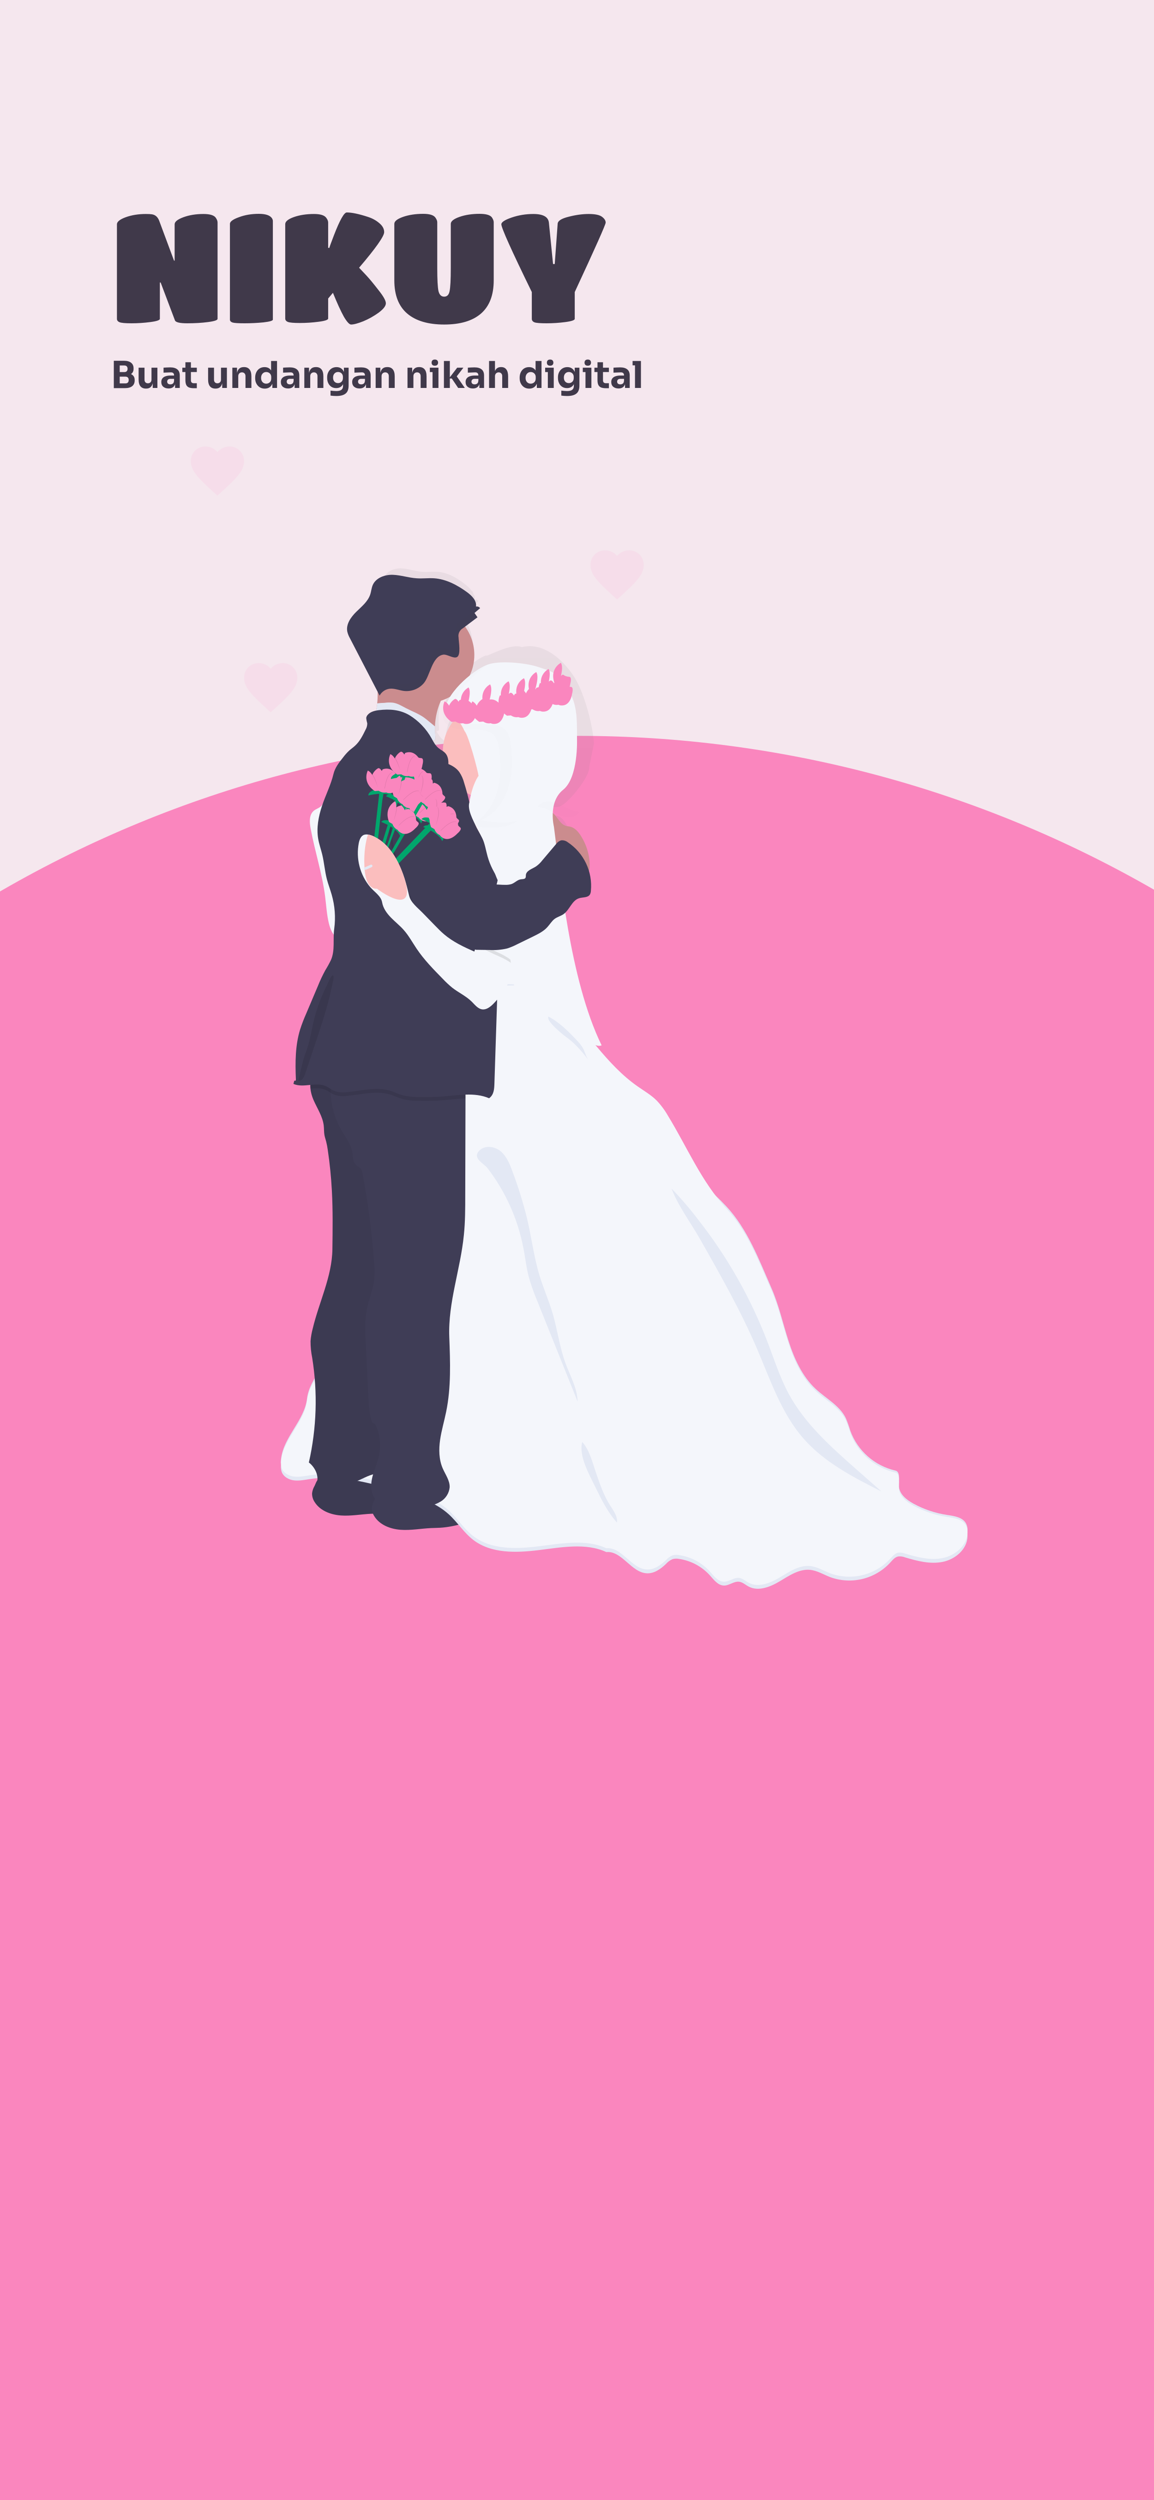 <svg width="375" height="812" viewBox="0 0 375 812" fill="none" xmlns="http://www.w3.org/2000/svg">
<g clip-path="url(#clip0_34_597)">
<rect width="375" height="812" fill="#F5E7EE"/>
<g filter="url(#filter0_d_34_597)">
<circle cx="188" cy="610" r="375" fill="#FA86BE"/>
</g>
<path d="M51.95 103.55C51.95 103.983 50.917 104.333 48.85 104.6C46.817 104.867 44.783 105 42.75 105C40.717 105 39.417 104.883 38.85 104.65C38.283 104.417 38 104.05 38 103.55V72.85C38 72.017 38.95 71.25 40.85 70.55C42.783 69.85 44.967 69.5 47.4 69.5C48.267 69.5 48.917 69.533 49.35 69.6C50.483 69.767 51.283 70.483 51.75 71.75L56.55 84.65H56.75V72.85C56.75 72.017 57.7 71.25 59.6 70.55C61.5 69.85 63.667 69.5 66.1 69.5C68.2 69.5 69.533 69.9 70.1 70.7C70.5 71.267 70.7 71.783 70.7 72.25V103.55C70.7 103.983 69.667 104.333 67.6 104.6C65.567 104.867 63.317 105 60.85 105C58.417 105 57.083 104.683 56.85 104.05L52.2 91.75H51.95V103.55ZM88.669 103.8C88.669 104.167 87.652 104.467 85.619 104.7C83.585 104.9 81.535 105 79.469 105C77.435 105 76.135 104.917 75.569 104.75C75.002 104.55 74.719 104.233 74.719 103.8V72.7C74.719 71.967 75.685 71.25 77.619 70.55C79.552 69.817 81.719 69.45 84.119 69.45C86.252 69.45 87.652 69.9 88.319 70.8C88.552 71.133 88.669 71.467 88.669 71.8V103.8ZM106.638 103.45C106.638 103.883 105.604 104.233 103.537 104.5C101.504 104.767 99.471 104.9 97.438 104.9C95.404 104.9 94.104 104.783 93.537 104.55C92.971 104.317 92.688 103.95 92.688 103.45V72.8C92.688 71.933 93.621 71.167 95.487 70.5C97.388 69.833 99.571 69.5 102.038 69.5C104.071 69.5 105.388 69.9 105.988 70.7C106.421 71.267 106.638 71.783 106.638 72.25V80.5H107.038C107.038 80.333 107.538 78.95 108.538 76.35C110.438 71.45 111.821 69 112.688 69C114.321 69 116.621 69.483 119.588 70.45C121.021 70.917 122.254 71.6 123.288 72.5C124.321 73.367 124.838 74.333 124.838 75.4C124.838 76.067 124.154 77.367 122.788 79.3C121.454 81.2 119.421 83.75 116.688 86.95C117.321 87.617 118.121 88.467 119.088 89.5C120.054 90.533 121.338 92.083 122.938 94.15C124.571 96.183 125.388 97.633 125.388 98.5C125.388 99.367 124.604 100.383 123.038 101.55C121.471 102.683 119.804 103.617 118.038 104.35C116.271 105.05 114.954 105.4 114.088 105.4C113.521 105.4 112.738 104.55 111.738 102.85C110.771 101.117 109.588 98.533 108.188 95.1L106.638 96.95V103.45ZM160.437 91.05C160.437 95.85 159.053 99.45 156.287 101.85C153.553 104.217 149.57 105.4 144.337 105.4C139.137 105.4 135.137 104.217 132.337 101.85C129.537 99.45 128.137 95.85 128.137 91.05V72.7C128.137 71.867 129.07 71.117 130.937 70.45C132.837 69.783 135.037 69.45 137.537 69.45C139.537 69.45 140.837 69.833 141.437 70.6C141.87 71.2 142.087 71.717 142.087 72.15V87.05C142.087 90.817 142.22 93.317 142.487 94.55C142.787 95.75 143.403 96.35 144.337 96.35C145.27 96.35 145.853 95.767 146.087 94.6C146.353 93.4 146.487 90.867 146.487 87V72.7C146.487 71.867 147.42 71.117 149.287 70.45C151.187 69.783 153.37 69.45 155.837 69.45C157.937 69.45 159.27 69.833 159.837 70.6C160.237 71.2 160.437 71.717 160.437 72.15V91.05ZM186.766 103.55C186.766 103.983 185.749 104.333 183.716 104.6C181.683 104.867 179.649 105 177.616 105C175.616 105 174.316 104.9 173.716 104.7C173.116 104.467 172.816 104.083 172.816 103.55V94.85C166.216 81.35 162.916 74.017 162.916 72.85C162.916 72.15 164.033 71.417 166.266 70.65C168.499 69.883 170.849 69.5 173.316 69.5C176.483 69.5 178.166 70.433 178.366 72.3L179.716 85.75H180.266L181.216 72.65C181.283 71.717 182.466 70.967 184.766 70.4C187.066 69.8 189.249 69.5 191.316 69.5C193.383 69.5 194.816 69.8 195.616 70.4C196.416 71 196.816 71.633 196.816 72.3C196.816 72.933 193.466 80.45 186.766 94.85V103.55Z" fill="#40394A"/>
<path d="M36.984 126.06V117.168H40.272C41.28 117.168 42.052 117.38 42.588 117.804C43.132 118.228 43.404 118.832 43.404 119.616V119.796C43.404 120.196 43.328 120.536 43.176 120.816C43.032 121.088 42.828 121.312 42.564 121.488C42.932 121.656 43.224 121.896 43.44 122.208C43.656 122.52 43.764 122.92 43.764 123.408V123.576C43.764 124.368 43.496 124.98 42.96 125.412C42.424 125.844 41.644 126.06 40.62 126.06H36.984ZM40.392 118.704H38.904V120.84H40.392C40.76 120.84 41.028 120.744 41.196 120.552C41.372 120.36 41.46 120.104 41.46 119.784C41.46 119.448 41.372 119.184 41.196 118.992C41.028 118.8 40.76 118.704 40.392 118.704ZM40.716 122.328H38.904V124.524H40.716C41.084 124.524 41.36 124.432 41.544 124.248C41.728 124.056 41.82 123.78 41.82 123.42C41.82 122.692 41.452 122.328 40.716 122.328ZM47.405 126.204C46.645 126.204 46.061 125.96 45.653 125.472C45.245 124.984 45.041 124.24 45.041 123.24V119.424H46.961V123.336C46.961 123.688 47.061 123.968 47.261 124.176C47.461 124.384 47.729 124.488 48.065 124.488C48.409 124.488 48.689 124.38 48.905 124.164C49.121 123.948 49.229 123.656 49.229 123.288V119.424H51.149V126H49.625V124.464C49.353 125.624 48.641 126.204 47.489 126.204H47.405ZM54.791 126.168C54.079 126.168 53.503 125.984 53.063 125.616C52.631 125.248 52.415 124.728 52.415 124.056C52.415 123.576 52.539 123.184 52.787 122.88C53.035 122.568 53.383 122.34 53.831 122.196C54.279 122.044 54.795 121.968 55.379 121.968H56.567V121.944C56.567 121.272 56.231 120.936 55.559 120.936C55.383 120.936 55.151 120.944 54.863 120.96C54.575 120.968 54.275 120.98 53.963 120.996C53.659 121.004 53.387 121.016 53.147 121.032V119.412C53.427 119.388 53.771 119.368 54.179 119.352C54.587 119.328 54.963 119.316 55.307 119.316C56.315 119.316 57.083 119.532 57.611 119.964C58.147 120.388 58.415 121.056 58.415 121.968V126H56.891V124.764C56.747 125.22 56.499 125.568 56.147 125.808C55.795 126.048 55.343 126.168 54.791 126.168ZM55.367 124.836C55.679 124.836 55.951 124.748 56.183 124.572C56.415 124.396 56.543 124.06 56.567 123.564V123.036H55.367C55.031 123.036 54.771 123.12 54.587 123.288C54.411 123.456 54.323 123.676 54.323 123.948C54.323 124.212 54.411 124.428 54.587 124.596C54.771 124.756 55.031 124.836 55.367 124.836ZM63.032 126.084C62.368 126.084 61.832 126.004 61.424 125.844C61.016 125.676 60.716 125.4 60.524 125.016C60.34 124.624 60.248 124.096 60.248 123.432V120.828H59.252V119.424H60.248V117.648H62.036V119.424H63.956V120.828H62.036V123.504C62.036 123.816 62.116 124.056 62.276 124.224C62.444 124.384 62.68 124.464 62.984 124.464H63.956V126.084H63.032ZM69.987 126.204C69.227 126.204 68.643 125.96 68.235 125.472C67.827 124.984 67.623 124.24 67.623 123.24V119.424H69.543V123.336C69.543 123.688 69.643 123.968 69.843 124.176C70.043 124.384 70.311 124.488 70.647 124.488C70.991 124.488 71.271 124.38 71.487 124.164C71.703 123.948 71.811 123.656 71.811 123.288V119.424H73.731V126H72.207V124.464C71.935 125.624 71.223 126.204 70.071 126.204H69.987ZM75.501 126V119.424H77.025V121.104C77.289 119.848 78.029 119.22 79.245 119.22H79.329C80.089 119.22 80.673 119.472 81.081 119.976C81.489 120.472 81.693 121.228 81.693 122.244V126H79.773V122.136C79.773 121.784 79.669 121.496 79.461 121.272C79.253 121.048 78.973 120.936 78.621 120.936C78.261 120.936 77.969 121.052 77.745 121.284C77.529 121.508 77.421 121.804 77.421 122.172V126H75.501ZM86.041 126.216C85.425 126.216 84.881 126.072 84.409 125.784C83.945 125.488 83.581 125.088 83.317 124.584C83.053 124.08 82.921 123.512 82.921 122.88V122.604C82.921 121.972 83.045 121.4 83.293 120.888C83.541 120.376 83.893 119.972 84.349 119.676C84.813 119.38 85.353 119.232 85.969 119.232C86.929 119.232 87.637 119.596 88.093 120.324V117.24H90.025V126H88.501V124.62C88.285 125.14 87.965 125.536 87.541 125.808C87.117 126.08 86.617 126.216 86.041 126.216ZM86.521 124.608C86.961 124.608 87.341 124.46 87.661 124.164C87.981 123.868 88.141 123.448 88.141 122.904V122.46C88.141 122.116 88.065 121.824 87.913 121.584C87.761 121.336 87.561 121.148 87.313 121.02C87.065 120.892 86.797 120.828 86.509 120.828C86.021 120.828 85.621 121.004 85.309 121.356C84.997 121.708 84.841 122.168 84.841 122.736C84.841 123.312 84.997 123.768 85.309 124.104C85.629 124.44 86.033 124.608 86.521 124.608ZM93.639 126.168C92.927 126.168 92.351 125.984 91.911 125.616C91.479 125.248 91.263 124.728 91.263 124.056C91.263 123.576 91.387 123.184 91.635 122.88C91.883 122.568 92.231 122.34 92.679 122.196C93.127 122.044 93.643 121.968 94.227 121.968H95.415V121.944C95.415 121.272 95.079 120.936 94.407 120.936C94.231 120.936 93.999 120.944 93.711 120.96C93.423 120.968 93.123 120.98 92.811 120.996C92.507 121.004 92.235 121.016 91.995 121.032V119.412C92.275 119.388 92.619 119.368 93.027 119.352C93.435 119.328 93.811 119.316 94.155 119.316C95.163 119.316 95.931 119.532 96.459 119.964C96.995 120.388 97.263 121.056 97.263 121.968V126H95.739V124.764C95.595 125.22 95.347 125.568 94.995 125.808C94.643 126.048 94.191 126.168 93.639 126.168ZM94.215 124.836C94.527 124.836 94.799 124.748 95.031 124.572C95.263 124.396 95.391 124.06 95.415 123.564V123.036H94.215C93.879 123.036 93.619 123.12 93.435 123.288C93.259 123.456 93.171 123.676 93.171 123.948C93.171 124.212 93.259 124.428 93.435 124.596C93.619 124.756 93.879 124.836 94.215 124.836ZM98.892 126V119.424H100.416V121.104C100.68 119.848 101.42 119.22 102.636 119.22H102.72C103.48 119.22 104.064 119.472 104.472 119.976C104.88 120.472 105.084 121.228 105.084 122.244V126H103.164V122.136C103.164 121.784 103.06 121.496 102.852 121.272C102.644 121.048 102.364 120.936 102.012 120.936C101.652 120.936 101.36 121.052 101.136 121.284C100.92 121.508 100.812 121.804 100.812 122.172V126H98.892ZM109.312 128.616C108.984 128.616 108.652 128.604 108.316 128.58C107.98 128.556 107.676 128.524 107.404 128.484V126.864C107.684 126.904 107.992 126.936 108.328 126.96C108.664 126.992 108.976 127.008 109.264 127.008C110.04 127.008 110.6 126.872 110.944 126.6C111.296 126.336 111.472 125.916 111.472 125.34V124.764C111.264 125.18 110.968 125.5 110.584 125.724C110.208 125.94 109.764 126.048 109.252 126.048C108.652 126.048 108.132 125.908 107.692 125.628C107.252 125.34 106.912 124.948 106.672 124.452C106.432 123.956 106.312 123.4 106.312 122.784V122.508C106.312 121.884 106.44 121.328 106.696 120.84C106.952 120.344 107.308 119.952 107.764 119.664C108.228 119.376 108.764 119.232 109.372 119.232C109.94 119.232 110.428 119.368 110.836 119.64C111.244 119.912 111.552 120.304 111.76 120.816V119.424H113.284V125.22C113.284 126.436 112.956 127.304 112.3 127.824C111.652 128.352 110.656 128.616 109.312 128.616ZM109.852 124.428C110.292 124.428 110.664 124.284 110.968 123.996C111.28 123.7 111.436 123.288 111.436 122.76V122.412C111.436 122.068 111.36 121.78 111.208 121.548C111.064 121.308 110.872 121.128 110.632 121.008C110.392 120.88 110.136 120.816 109.864 120.816C109.376 120.816 108.98 120.984 108.676 121.32C108.38 121.648 108.232 122.088 108.232 122.64C108.232 123.2 108.384 123.64 108.688 123.96C108.992 124.272 109.38 124.428 109.852 124.428ZM116.818 126.168C116.106 126.168 115.53 125.984 115.09 125.616C114.658 125.248 114.442 124.728 114.442 124.056C114.442 123.576 114.566 123.184 114.814 122.88C115.062 122.568 115.41 122.34 115.858 122.196C116.306 122.044 116.822 121.968 117.406 121.968H118.594V121.944C118.594 121.272 118.258 120.936 117.586 120.936C117.41 120.936 117.178 120.944 116.89 120.96C116.602 120.968 116.302 120.98 115.99 120.996C115.686 121.004 115.414 121.016 115.174 121.032V119.412C115.454 119.388 115.798 119.368 116.206 119.352C116.614 119.328 116.99 119.316 117.334 119.316C118.342 119.316 119.11 119.532 119.638 119.964C120.174 120.388 120.442 121.056 120.442 121.968V126H118.918V124.764C118.774 125.22 118.526 125.568 118.174 125.808C117.822 126.048 117.37 126.168 116.818 126.168ZM117.394 124.836C117.706 124.836 117.978 124.748 118.21 124.572C118.442 124.396 118.57 124.06 118.594 123.564V123.036H117.394C117.058 123.036 116.798 123.12 116.614 123.288C116.438 123.456 116.35 123.676 116.35 123.948C116.35 124.212 116.438 124.428 116.614 124.596C116.798 124.756 117.058 124.836 117.394 124.836ZM122.071 126V119.424H123.595V121.104C123.859 119.848 124.599 119.22 125.815 119.22H125.899C126.659 119.22 127.243 119.472 127.651 119.976C128.059 120.472 128.263 121.228 128.263 122.244V126H126.343V122.136C126.343 121.784 126.239 121.496 126.031 121.272C125.823 121.048 125.543 120.936 125.191 120.936C124.831 120.936 124.539 121.052 124.315 121.284C124.099 121.508 123.991 121.804 123.991 122.172V126H122.071ZM132.419 126V119.424H133.943V121.104C134.207 119.848 134.947 119.22 136.163 119.22H136.247C137.007 119.22 137.591 119.472 137.999 119.976C138.407 120.472 138.611 121.228 138.611 122.244V126H136.691V122.136C136.691 121.784 136.587 121.496 136.379 121.272C136.171 121.048 135.891 120.936 135.539 120.936C135.179 120.936 134.887 121.052 134.663 121.284C134.447 121.508 134.339 121.804 134.339 122.172V126H132.419ZM141.303 118.776C140.943 118.776 140.675 118.684 140.499 118.5C140.331 118.308 140.247 118.068 140.247 117.78C140.247 117.484 140.331 117.244 140.499 117.06C140.675 116.868 140.943 116.772 141.303 116.772C141.663 116.772 141.927 116.868 142.095 117.06C142.271 117.244 142.359 117.484 142.359 117.78C142.359 118.068 142.271 118.308 142.095 118.5C141.927 118.684 141.663 118.776 141.303 118.776ZM140.559 126V120.84H139.683V119.424H142.479V126H140.559ZM144.255 126V117.24H146.175V122.544L148.563 119.424H150.579L148.419 122.232L151.047 126H148.887L146.811 122.928H146.175V126H144.255ZM153.674 126.168C152.962 126.168 152.386 125.984 151.946 125.616C151.514 125.248 151.298 124.728 151.298 124.056C151.298 123.576 151.422 123.184 151.67 122.88C151.918 122.568 152.266 122.34 152.714 122.196C153.162 122.044 153.678 121.968 154.262 121.968H155.45V121.944C155.45 121.272 155.114 120.936 154.442 120.936C154.266 120.936 154.034 120.944 153.746 120.96C153.458 120.968 153.158 120.98 152.846 120.996C152.542 121.004 152.27 121.016 152.03 121.032V119.412C152.31 119.388 152.654 119.368 153.062 119.352C153.47 119.328 153.846 119.316 154.19 119.316C155.198 119.316 155.966 119.532 156.494 119.964C157.03 120.388 157.298 121.056 157.298 121.968V126H155.774V124.764C155.63 125.22 155.382 125.568 155.03 125.808C154.678 126.048 154.226 126.168 153.674 126.168ZM154.25 124.836C154.562 124.836 154.834 124.748 155.066 124.572C155.298 124.396 155.426 124.06 155.45 123.564V123.036H154.25C153.914 123.036 153.654 123.12 153.47 123.288C153.294 123.456 153.206 123.676 153.206 123.948C153.206 124.212 153.294 124.428 153.47 124.596C153.654 124.756 153.914 124.836 154.25 124.836ZM158.927 126V117.24H160.847V120.504C161.199 119.648 161.847 119.22 162.791 119.22H162.875C163.603 119.22 164.159 119.48 164.543 120C164.927 120.512 165.119 121.264 165.119 122.256V126H163.199V122.136C163.199 121.776 163.091 121.488 162.875 121.272C162.667 121.048 162.391 120.936 162.047 120.936C161.687 120.936 161.395 121.056 161.171 121.296C160.955 121.528 160.847 121.832 160.847 122.208V126H158.927ZM171.986 126.216C171.37 126.216 170.826 126.072 170.354 125.784C169.89 125.488 169.526 125.088 169.262 124.584C168.998 124.08 168.866 123.512 168.866 122.88V122.604C168.866 121.972 168.99 121.4 169.238 120.888C169.486 120.376 169.838 119.972 170.294 119.676C170.758 119.38 171.298 119.232 171.914 119.232C172.874 119.232 173.582 119.596 174.038 120.324V117.24H175.97V126H174.446V124.62C174.23 125.14 173.91 125.536 173.486 125.808C173.062 126.08 172.562 126.216 171.986 126.216ZM172.466 124.608C172.906 124.608 173.286 124.46 173.606 124.164C173.926 123.868 174.086 123.448 174.086 122.904V122.46C174.086 122.116 174.01 121.824 173.858 121.584C173.706 121.336 173.506 121.148 173.258 121.02C173.01 120.892 172.742 120.828 172.454 120.828C171.966 120.828 171.566 121.004 171.254 121.356C170.942 121.708 170.786 122.168 170.786 122.736C170.786 123.312 170.942 123.768 171.254 124.104C171.574 124.44 171.978 124.608 172.466 124.608ZM178.768 118.776C178.408 118.776 178.14 118.684 177.964 118.5C177.796 118.308 177.712 118.068 177.712 117.78C177.712 117.484 177.796 117.244 177.964 117.06C178.14 116.868 178.408 116.772 178.768 116.772C179.128 116.772 179.392 116.868 179.56 117.06C179.736 117.244 179.824 117.484 179.824 117.78C179.824 118.068 179.736 118.308 179.56 118.5C179.392 118.684 179.128 118.776 178.768 118.776ZM178.024 126V120.84H177.148V119.424H179.944V126H178.024ZM184.312 128.616C183.984 128.616 183.652 128.604 183.316 128.58C182.98 128.556 182.676 128.524 182.404 128.484V126.864C182.684 126.904 182.992 126.936 183.328 126.96C183.664 126.992 183.976 127.008 184.264 127.008C185.04 127.008 185.6 126.872 185.944 126.6C186.296 126.336 186.472 125.916 186.472 125.34V124.764C186.264 125.18 185.968 125.5 185.584 125.724C185.208 125.94 184.764 126.048 184.252 126.048C183.652 126.048 183.132 125.908 182.692 125.628C182.252 125.34 181.912 124.948 181.672 124.452C181.432 123.956 181.312 123.4 181.312 122.784V122.508C181.312 121.884 181.44 121.328 181.696 120.84C181.952 120.344 182.308 119.952 182.764 119.664C183.228 119.376 183.764 119.232 184.372 119.232C184.94 119.232 185.428 119.368 185.836 119.64C186.244 119.912 186.552 120.304 186.76 120.816V119.424H188.284V125.22C188.284 126.436 187.956 127.304 187.3 127.824C186.652 128.352 185.656 128.616 184.312 128.616ZM184.852 124.428C185.292 124.428 185.664 124.284 185.968 123.996C186.28 123.7 186.436 123.288 186.436 122.76V122.412C186.436 122.068 186.36 121.78 186.208 121.548C186.064 121.308 185.872 121.128 185.632 121.008C185.392 120.88 185.136 120.816 184.864 120.816C184.376 120.816 183.98 120.984 183.676 121.32C183.38 121.648 183.232 122.088 183.232 122.64C183.232 123.2 183.384 123.64 183.688 123.96C183.992 124.272 184.38 124.428 184.852 124.428ZM191.002 118.776C190.642 118.776 190.374 118.684 190.198 118.5C190.03 118.308 189.946 118.068 189.946 117.78C189.946 117.484 190.03 117.244 190.198 117.06C190.374 116.868 190.642 116.772 191.002 116.772C191.362 116.772 191.626 116.868 191.794 117.06C191.97 117.244 192.058 117.484 192.058 117.78C192.058 118.068 191.97 118.308 191.794 118.5C191.626 118.684 191.362 118.776 191.002 118.776ZM190.258 126V120.84H189.382V119.424H192.178V126H190.258ZM196.942 126.084C196.278 126.084 195.742 126.004 195.334 125.844C194.926 125.676 194.626 125.4 194.434 125.016C194.25 124.624 194.158 124.096 194.158 123.432V120.828H193.162V119.424H194.158V117.648H195.946V119.424H197.866V120.828H195.946V123.504C195.946 123.816 196.026 124.056 196.186 124.224C196.354 124.384 196.59 124.464 196.894 124.464H197.866V126.084H196.942ZM201.006 126.168C200.294 126.168 199.718 125.984 199.278 125.616C198.846 125.248 198.63 124.728 198.63 124.056C198.63 123.576 198.754 123.184 199.002 122.88C199.25 122.568 199.598 122.34 200.046 122.196C200.494 122.044 201.01 121.968 201.594 121.968H202.782V121.944C202.782 121.272 202.446 120.936 201.774 120.936C201.598 120.936 201.366 120.944 201.078 120.96C200.79 120.968 200.49 120.98 200.178 120.996C199.874 121.004 199.602 121.016 199.362 121.032V119.412C199.642 119.388 199.986 119.368 200.394 119.352C200.802 119.328 201.178 119.316 201.522 119.316C202.53 119.316 203.298 119.532 203.826 119.964C204.362 120.388 204.63 121.056 204.63 121.968V126H203.106V124.764C202.962 125.22 202.714 125.568 202.362 125.808C202.01 126.048 201.558 126.168 201.006 126.168ZM201.582 124.836C201.894 124.836 202.166 124.748 202.398 124.572C202.63 124.396 202.758 124.06 202.782 123.564V123.036H201.582C201.246 123.036 200.986 123.12 200.802 123.288C200.626 123.456 200.538 123.676 200.538 123.948C200.538 124.212 200.626 124.428 200.802 124.596C200.986 124.756 201.246 124.836 201.582 124.836ZM206.343 126V118.656H205.563V117.24H208.275V126H206.343Z" fill="#40394A"/>
<path d="M294.582 489.808C294.585 489.752 294.585 489.696 294.582 489.641C294.621 488.85 294.47 488.061 294.142 487.34C293.138 485.306 290.719 484.972 288.667 484.618C285.287 484.038 282.048 482.82 279.124 481.028C277.183 479.844 275.193 478.101 274.951 475.652C274.951 475.15 274.988 474.647 274.951 474.189C274.951 473.854 274.951 473.525 274.951 473.209C274.951 471.901 274.877 470.698 273.903 470.462C268.087 469.023 263.058 464.069 261.055 457.788C260.627 456.448 260.33 455.053 259.778 453.77C258.023 449.702 254.117 447.495 251.165 444.419C247.283 440.37 245.033 434.74 243.402 429.091C241.771 423.442 240.643 417.595 238.503 412.157C234.938 403.085 231.72 393.425 225.674 386.176C224.763 385.079 223.758 383.956 222.698 382.822C217.322 374.971 213.67 365.689 209.013 357.219C208.124 355.483 207.04 353.854 205.782 352.364C204.17 350.578 202.173 349.301 200.313 347.843C191.353 340.849 185.624 329.861 177.904 321.224C176.558 319.717 174.463 317.596 173.47 315.78C173.465 314.719 173.556 313.661 173.743 312.617C174.239 310.044 175.573 307.601 175.343 304.978C175.263 304.467 175.219 303.951 175.213 303.434C175.276 302.838 175.435 302.256 175.684 301.71C176.084 300.528 176.612 299.392 177.259 298.325C178.383 296.598 179.123 294.651 179.429 292.614C180.973 291.151 181.643 288.472 183.571 287.796C184.644 287.424 186.052 287.678 186.672 286.618C186.851 286.254 186.95 285.857 186.963 285.452C187.158 283.358 186.98 281.246 186.436 279.214C186.592 278.141 186.634 277.054 186.56 275.971C186.349 273.273 185.578 270.648 184.297 268.264C183.509 266.763 182.437 265.263 180.905 264.915C180.57 264.841 180.229 264.822 179.907 264.723C177.935 264.147 177.253 261.102 175.473 260.159C177.761 261.4 180.099 262.801 182.251 261.759C184.954 260.439 191.705 252.286 191.5 249L193 241.5C192.616 235.299 189.865 225.109 186.672 220C183.795 215.387 177.29 208.311 169.607 210.17C166.358 208.998 160.97 211.937 157.752 213.133C157.944 212.997 158.13 212.861 158.316 212.737C157.92 212.855 157.533 213 157.156 213.171C155.469 214.028 153.901 215.104 152.494 216.37C153.274 214.396 153.674 212.292 153.672 210.17C153.69 206.994 152.79 203.88 151.08 201.203L154.713 198.146L153.864 196.764L155.464 195.238C155.363 195.075 155.223 194.941 155.056 194.847C154.888 194.754 154.7 194.705 154.509 194.705C154.434 194.699 154.36 194.699 154.286 194.705C154.343 194.25 154.305 193.787 154.174 193.347L154.062 193.453C153.966 193.073 153.815 192.71 153.616 192.374H153.746C153.669 192.234 153.585 192.1 153.492 191.971C153.492 192.033 153.492 192.101 153.492 192.163C152.969 191.392 152.328 190.708 151.594 190.135C148.817 187.853 145.636 185.962 142.194 185.708C140.52 185.584 138.84 185.85 137.165 185.708C134.908 185.553 132.72 184.697 130.456 184.604C128.193 184.511 125.645 185.435 124.708 187.704C124.305 188.697 124.249 189.813 123.946 190.836C123.27 193.118 121.465 194.699 119.934 196.385C118.402 198.072 116.982 200.335 117.404 202.692C117.572 203.441 117.834 204.166 118.185 204.849L126.041 221.814C126.074 223.056 126.036 224.298 125.93 225.535C125.88 226.068 125.812 226.608 125.725 227.153C125.688 227.383 125.645 227.618 125.589 227.854C124.661 228.01 123.821 228.494 123.22 229.218C122.996 229.5 122.854 229.84 122.811 230.198C122.856 230.766 122.955 231.329 123.109 231.878C123.121 232.61 122.948 233.333 122.606 233.98C121.819 235.809 120.982 237.67 119.642 239.04C119.097 239.604 118.477 240.075 117.925 240.634C117.295 241.303 116.721 242.023 116.207 242.785C115.06 244.397 113.876 246.084 113.454 248.093C112.76 251.379 111.358 254.504 110.354 257.71C110.211 257.969 110.033 258.206 109.827 258.417C109.207 259 108.413 259.248 107.805 259.818C106.441 261.108 106.565 263.464 106.9 265.43C108.103 272.734 110.211 279.847 111.048 287.213C111.383 290.103 111.519 293.042 112.164 295.863C112.402 297.082 112.853 298.249 113.497 299.311C113.404 302.082 113.69 304.891 112.704 307.446C112.245 308.599 111.606 309.653 111.048 310.757C110.276 312.347 109.59 313.978 108.996 315.643L105.629 324.51C105.009 326.191 104.351 327.883 103.868 329.632C102.473 334.723 102.466 340.173 102.665 345.475C102.69 345.639 102.655 345.806 102.566 345.946C102.466 346.07 102.231 346.033 102.225 345.865C102.181 346.175 102.008 346.702 101.97 347.006C103.471 347.738 105.158 347.502 106.832 347.323C106.832 347.484 106.832 347.651 106.832 347.812C106.829 347.852 106.829 347.891 106.832 347.93C106.847 348.436 106.899 348.939 106.987 349.437C106.987 349.437 106.987 349.437 106.987 349.474C107.03 349.728 107.086 349.976 107.142 350.225C107.142 350.293 107.142 350.355 107.191 350.423C107.247 350.646 107.309 350.876 107.377 351.093C107.415 351.21 107.446 351.316 107.483 351.427C107.52 351.539 107.576 351.7 107.625 351.83C107.675 351.961 107.681 351.998 107.712 352.078C108.121 353.145 108.611 354.174 109.076 355.216C109.875 356.827 110.409 358.557 110.658 360.338C110.695 360.747 110.707 361.156 110.726 361.578V362.006C110.738 362.448 110.775 362.889 110.837 363.327C110.949 364.033 111.16 364.709 111.327 365.404C111.426 365.813 111.501 366.235 111.575 366.644C111.65 367.053 111.718 367.593 111.78 368.064C112.247 371.569 112.592 375.083 112.815 378.605C112.871 379.455 112.921 380.31 112.964 381.16C113.256 387.36 113.181 393.561 113.107 399.799C113.066 401.834 112.858 403.862 112.487 405.863C111.451 411.735 109.312 417.44 107.898 423.269C107.749 423.889 107.613 424.509 107.483 425.129C107.168 426.443 106.961 427.781 106.863 429.128C106.853 430.925 107.015 432.719 107.346 434.486C107.652 436.631 107.888 438.787 108.053 440.953C106.91 442.971 106.165 445.19 105.858 447.488C105.108 454.39 99.261 459.567 98.467 466.469C98.414 466.907 98.395 467.348 98.411 467.79C98.393 468.074 98.393 468.36 98.411 468.645C98.328 469.378 98.392 470.12 98.597 470.828C98.891 471.57 99.384 472.217 100.022 472.697C100.66 473.178 101.418 473.473 102.212 473.55C103.731 473.742 105.251 473.358 106.763 473.104C107.446 472.986 108.128 472.911 108.81 472.843C108.828 473.078 108.828 473.315 108.81 473.55C108.489 474.126 108.215 474.728 107.991 475.348C107.609 476.075 107.371 476.869 107.291 477.686C107.264 478.651 107.506 479.604 107.991 480.439C109.517 483.223 112.561 484.531 115.475 484.779C118.39 485.027 121.285 484.389 124.2 484.234H124.696C124.796 484.508 124.919 484.773 125.062 485.027C126.581 487.812 129.632 489.12 132.54 489.368C135.448 489.616 138.356 488.983 141.27 488.828C142.138 488.785 143.013 488.785 143.881 488.723C145.662 488.588 147.425 488.266 149.139 487.762C150.373 489.516 151.788 491.135 153.362 492.592C158.471 496.933 165.534 496.685 171.92 495.835C178.307 494.986 185.506 493.411 191.328 496.455C195.793 495.965 198.453 503.053 202.936 503.233C204.995 503.313 206.843 501.869 208.331 500.281C208.842 499.615 209.5 499.076 210.253 498.706C210.876 498.521 211.536 498.5 212.169 498.644C215.643 499.273 218.764 501.158 220.937 503.939C222.065 505.353 223.219 507.133 224.911 507.17C226.431 507.17 227.776 505.738 229.283 505.93C230.306 506.066 231.143 506.941 232.03 507.48C234.808 509.123 238.23 507.604 240.897 505.793C243.563 503.983 246.415 501.794 249.54 502.123C251.568 502.334 253.373 503.598 255.264 504.423C261.092 506.965 268.242 505.043 272.421 499.859C273.085 499.029 273.767 498.067 274.746 497.85C275.401 497.77 276.065 497.868 276.669 498.136C280.172 499.301 283.855 500.374 287.439 499.58C291.023 498.787 294.433 495.544 294.508 491.464C294.513 491.215 294.503 490.967 294.477 490.72C294.477 490.565 294.508 490.403 294.508 490.242C294.542 490.099 294.567 489.954 294.582 489.808ZM153.827 256.836C153.578 257.489 153.148 258.057 152.587 258.473C152.537 258.206 152.487 257.94 152.432 257.667C152.208 256.513 151.954 255.366 151.681 254.225C152.508 254.756 153.392 255.193 154.317 255.528C154.137 255.962 153.988 256.427 153.808 256.836H153.827ZM144.736 228.846C144.736 228.889 144.736 228.933 144.736 228.976C144.736 231.159 145.493 232.405 146.597 233.118C145.366 235.507 144.727 238.157 144.736 240.844C144.315 240.516 143.862 240.224 143.496 239.858C142.817 239.16 142.265 238.347 141.866 237.459C142.043 237.489 142.226 237.461 142.386 237.378C142.703 237.161 142.69 236.653 142.647 236.243C142.228 232.35 142.753 228.413 144.178 224.766C144.903 224.511 145.603 224.189 146.268 223.805C145.346 225.301 144.823 227.009 144.749 228.765C144.749 228.765 144.718 228.815 144.718 228.846H144.736ZM175.083 259.967C174.761 261.17 174.584 262.406 174.556 263.65C173.432 261.927 171.774 260.621 169.837 259.93C169.609 259.862 169.377 259.806 169.142 259.763C169.287 259.619 169.443 259.486 169.607 259.366C171.387 258.126 173.39 258.994 175.436 260.079C175.315 260.034 175.19 259.996 175.064 259.967H175.083Z" fill="url(#paint0_linear_34_597)"/>
<path d="M101.412 484.978C101.387 485.972 101.666 486.95 102.212 487.781C103.942 490.614 107.414 491.941 110.719 492.189C114.024 492.437 117.336 491.792 120.641 491.637C121.633 491.594 122.625 491.588 123.611 491.532C128.745 491.222 133.65 489.405 138.492 487.607C139.286 487.316 140.21 486.844 140.253 486.007C140.233 485.718 140.149 485.437 140.008 485.184C139.866 484.931 139.671 484.712 139.435 484.544C138.802 483.99 138.089 483.534 137.32 483.192C134.629 482.008 131.405 482.318 128.85 480.861C128.286 480.538 127.771 480.141 127.182 479.875C126.493 479.598 125.765 479.43 125.024 479.379C121.827 479.015 118.593 479.122 115.426 479.695C113.014 480.135 110.639 480.848 108.19 481.022C107.262 481.102 106.327 481.041 105.418 480.842C104.798 480.699 104.01 480.141 103.421 480.513C102.832 480.885 102.504 482.07 102.224 482.597C101.79 483.325 101.513 484.136 101.412 484.978V484.978Z" fill="#3F3D56"/>
<path opacity="0.05" d="M101.412 484.978C101.387 485.972 101.666 486.95 102.212 487.781C103.942 490.614 107.414 491.941 110.719 492.189C114.024 492.437 117.336 491.792 120.641 491.637C121.633 491.594 122.625 491.588 123.611 491.532C128.745 491.222 133.65 489.405 138.492 487.607C139.286 487.316 140.21 486.844 140.253 486.007C140.233 485.718 140.149 485.437 140.008 485.184C139.866 484.931 139.671 484.712 139.435 484.544C138.802 483.99 138.089 483.534 137.32 483.192C134.629 482.008 131.405 482.318 128.85 480.861C128.286 480.538 127.771 480.141 127.182 479.875C126.493 479.598 125.765 479.43 125.024 479.379C121.827 479.015 118.593 479.122 115.426 479.695C113.014 480.135 110.639 480.848 108.19 481.022C107.262 481.102 106.327 481.041 105.418 480.842C104.798 480.699 104.01 480.141 103.421 480.513C102.832 480.885 102.504 482.07 102.224 482.597C101.79 483.325 101.513 484.136 101.412 484.978V484.978Z" fill="black"/>
<path d="M120.833 489.628C120.805 490.623 121.084 491.601 121.633 492.431C123.363 495.265 126.829 496.592 130.14 496.84C133.451 497.088 136.756 496.443 140.061 496.288C141.053 496.245 142.039 496.238 143.031 496.182C148.165 495.872 153.07 494.056 157.913 492.257C158.707 491.96 159.63 491.495 159.674 490.651C159.654 490.363 159.57 490.083 159.428 489.831C159.287 489.579 159.091 489.362 158.855 489.194C158.224 488.638 157.511 488.183 156.741 487.843C154.05 486.658 150.825 486.962 148.271 485.505C147.706 485.189 147.192 484.786 146.603 484.525C145.913 484.249 145.186 484.08 144.445 484.023C141.247 483.662 138.013 483.77 134.846 484.345C132.434 484.786 130.059 485.499 127.61 485.666C126.683 485.751 125.748 485.693 124.838 485.493C124.218 485.35 123.431 484.792 122.842 485.164C122.253 485.536 121.918 486.72 121.645 487.247C121.208 487.974 120.931 488.786 120.833 489.628V489.628Z" fill="#3F3D56"/>
<path d="M110.689 257.512C110.463 256.887 110.052 256.346 109.51 255.962C108.214 255.242 106.683 256.582 106.119 257.927C105.554 259.273 105.368 260.922 104.258 261.896C103.583 262.516 102.652 262.739 101.958 263.322C100.408 264.63 100.563 267.042 100.929 269.027C102.299 276.467 104.699 283.697 105.654 291.194C106.032 294.139 106.187 297.128 106.894 299.999C107.328 301.698 108.016 303.422 109.374 304.525C110.732 305.629 112.902 305.896 114.18 304.693C111.87 298.432 110.716 291.803 110.775 285.13C110.813 280.789 111.395 276.449 111.513 272.059C111.643 268.227 111.451 264.388 111.259 260.556C111.277 259.572 111.091 258.595 110.713 257.685C110.513 257.236 110.184 256.857 109.768 256.595C109.352 256.334 108.867 256.202 108.376 256.216" fill="#F4F6FB"/>
<path d="M138.53 228.325C147.149 228.325 154.137 221.338 154.137 212.718C154.137 204.098 147.149 197.111 138.53 197.111C129.91 197.111 122.922 204.098 122.922 212.718C122.922 221.338 129.91 228.325 138.53 228.325Z" fill="#CB8C8E"/>
<path d="M159.562 259.639C168.209 259.639 175.219 252.629 175.219 243.982C175.219 235.335 168.209 228.325 159.562 228.325C150.915 228.325 143.906 235.335 143.906 243.982C143.906 252.629 150.915 259.639 159.562 259.639Z" fill="#FBBEBE"/>
<path d="M166.005 259.143C166.141 260.383 166.625 261.828 167.809 262.144C168.359 262.209 168.912 262.24 169.465 262.237C169.906 262.318 170.32 262.504 170.675 262.778C171.03 263.052 171.314 263.406 171.505 263.812C171.879 264.632 172.027 265.538 171.933 266.435C171.831 267.798 171.392 269.115 170.655 270.267C169.26 272.265 167.24 273.744 164.914 274.471C162.604 275.183 160.219 275.622 157.808 275.779C156.738 275.951 155.646 275.918 154.589 275.68C153.925 275.463 153.297 275.145 152.729 274.737C150.964 273.554 149.418 272.072 148.159 270.36C147.234 269.168 146.565 267.798 146.194 266.335C145.837 264.867 146.043 263.319 146.77 261.995C146.994 261.556 147.362 261.208 147.812 261.009C149.139 260.532 150.342 262.175 151.749 262.212C152.866 262.212 153.746 261.257 154.23 260.253C154.713 259.248 154.968 258.113 155.687 257.264C156.524 256.266 157.839 255.825 159.097 255.49C161.168 254.945 163.884 254.12 166.042 254.349C167.226 254.467 166.451 255.174 166.178 256.03C165.904 257.044 165.845 258.104 166.005 259.143V259.143Z" fill="#FBBEBE"/>
<path d="M151.247 275.481C153.151 274.626 154.205 272.561 155.904 271.339C157.33 270.316 159.11 269.95 160.74 269.299C162.395 268.639 163.91 267.671 165.205 266.447C166.383 265.337 167.431 263.967 168.925 263.421C170.067 263.058 171.293 263.058 172.435 263.421C175.653 264.314 178.127 266.993 179.566 270C181.004 273.007 181.556 276.356 182.096 279.648L182.902 284.609C183.5 287.639 183.789 290.722 183.764 293.811C183.633 296.911 182.827 300.011 180.949 302.492C180.221 303.566 179.62 304.721 179.157 305.933C178.879 306.484 178.7 307.081 178.629 307.694C178.634 308.22 178.682 308.745 178.772 309.263C179.032 311.929 177.532 314.416 176.949 317.032C176.647 318.786 176.555 320.57 176.676 322.346C176.661 322.578 176.708 322.809 176.813 323.016C176.946 323.202 177.128 323.348 177.34 323.438C177.749 323.655 178.171 323.859 178.58 324.058C175.158 324.818 171.661 325.188 168.156 325.161C162.012 325.019 156.016 323.301 149.908 322.588C149.678 319.785 150.447 317.082 150.621 314.279C150.656 312.45 150.542 310.621 150.28 308.81C149.769 303.86 149.817 298.868 150.423 293.928C150.633 292.192 150.919 290.462 150.999 288.714C151.092 286.643 150.906 284.565 151.055 282.513C151.198 280.547 151.675 278.6 151.725 276.629C151.783 276.411 151.768 276.181 151.682 275.974C151.595 275.766 151.442 275.593 151.247 275.481V275.481Z" fill="#F4F6FB"/>
<path d="M158.167 319.543C164.591 319.581 170.252 319.767 176.658 320.207C177.786 322.067 175.083 327.084 176.614 328.621C185.394 337.42 187.348 349.245 197.542 356.369C199.656 357.845 205.602 359.042 207.463 360.865C208.92 362.31 206.694 361.28 207.773 363.035C213.973 373.155 227.956 383.144 236.06 391.844C242.931 399.216 246.601 409.05 250.657 418.283C253.087 423.808 254.377 429.767 256.237 435.515C258.097 441.263 260.658 446.986 265.073 451.103C268.434 454.241 272.88 456.486 274.87 460.622C275.431 461.958 275.917 463.324 276.327 464.714C277.5 467.909 279.451 470.762 282.004 473.012C284.558 475.263 287.632 476.842 290.949 477.605C292.753 478.002 291.928 481.009 292.114 482.851C292.369 485.368 294.644 487.154 296.864 488.363C300.241 490.198 303.91 491.434 307.709 492.016C310.041 492.369 312.794 492.716 313.91 494.781C314.28 495.505 314.453 496.313 314.412 497.125C314.331 501.279 310.444 504.566 306.351 505.384C302.259 506.203 298.08 505.099 294.099 503.915C293.403 503.642 292.652 503.542 291.91 503.623C290.794 503.84 290.05 504.82 289.262 505.67C286.832 508.284 283.681 510.12 280.209 510.947C276.736 511.773 273.096 511.553 269.749 510.314C267.591 509.471 265.544 508.187 263.238 507.97C259.679 507.635 256.46 509.867 253.397 511.69C250.334 513.513 246.465 515.076 243.309 513.402C242.267 512.856 241.349 511.969 240.208 511.827C238.491 511.628 236.959 513.117 235.248 513.067C233.326 513.03 232.005 511.207 230.721 509.781C228.111 506.903 224.582 505.02 220.738 504.454C220.018 504.304 219.272 504.325 218.562 504.516C217.722 504.879 216.974 505.426 216.373 506.116C214.68 507.734 212.578 509.216 210.241 509.117C205.137 508.937 202.105 501.726 197.027 502.222C190.405 499.122 182.207 500.721 174.946 501.602C167.685 502.482 159.643 502.737 153.827 498.303C150.764 495.959 148.686 492.555 145.828 489.957C141.314 485.852 135.225 484.06 129.353 482.386C120.052 479.732 110.391 477.053 100.829 478.498C99.106 478.759 97.376 479.118 95.646 478.951C93.916 478.783 92.142 477.81 91.535 476.185C91.269 475.352 91.21 474.467 91.361 473.606C92.26 466.587 98.913 461.316 99.763 454.291C100.191 450.806 102.063 447.755 104.06 444.872C105.759 442.294 107.31 439.621 108.704 436.867C112.009 430.666 115.327 424.465 117.819 417.917C120.442 411.028 122.123 403.823 123.797 396.643C125.409 389.717 126.178 382.623 127.337 375.604C128.181 370.501 129.501 365.491 130.822 360.487C134.729 345.704 138.66 330.835 145.084 316.97C149.263 318.148 153.87 319.519 158.167 319.543Z" fill="#E3E8F4"/>
<path d="M158.167 321.404C164.591 321.441 170.252 321.007 176.658 321.447C177.786 323.307 180.173 325.453 181.705 326.984C190.485 335.796 197.008 346.957 207.196 354.075C209.31 355.557 211.58 356.859 213.397 358.676C214.816 360.176 216.051 361.842 217.074 363.637C223.274 373.762 227.931 385.029 236.035 393.729C242.906 401.101 246.577 410.935 250.632 420.168C253.062 425.693 254.352 431.652 256.212 437.4C258.073 443.148 260.634 448.871 265.048 452.989C268.409 456.126 272.855 458.371 274.845 462.507C275.406 463.843 275.892 465.209 276.303 466.599C277.475 469.794 279.427 472.647 281.98 474.898C284.533 477.148 287.607 478.727 290.924 479.49C292.728 479.887 291.904 482.894 292.09 484.736C292.344 487.254 294.62 489.039 296.839 490.248C300.216 492.083 303.886 493.319 307.684 493.901C310.016 494.254 312.769 494.601 313.885 496.666C314.255 497.39 314.428 498.198 314.387 499.01C314.307 503.164 310.419 506.451 306.326 507.269C302.234 508.088 298.055 506.984 294.074 505.8C293.379 505.527 292.627 505.427 291.885 505.508C290.769 505.725 290.025 506.705 289.237 507.555C286.807 510.169 283.657 512.005 280.184 512.832C276.711 513.658 273.071 513.438 269.724 512.199C267.566 511.356 265.52 510.072 263.213 509.855C259.654 509.52 256.436 511.752 253.373 513.575C250.309 515.398 246.44 516.961 243.284 515.287C242.242 514.741 241.325 513.854 240.184 513.712C238.466 513.513 236.935 515.002 235.223 514.952C233.301 514.915 231.98 513.092 230.697 511.666C228.096 508.784 224.577 506.893 220.738 506.314C220.018 506.164 219.272 506.185 218.562 506.376C217.722 506.74 216.974 507.286 216.373 507.976C214.68 509.595 212.578 511.077 210.241 510.977C205.137 510.798 202.105 503.586 197.027 504.082C190.405 500.982 182.207 502.582 174.946 503.462C167.685 504.343 159.643 504.597 153.827 500.163C150.764 497.82 148.686 494.415 145.828 491.817C141.314 487.712 135.225 485.92 129.353 484.246C120.052 481.592 110.391 478.914 100.829 480.358C99.106 480.619 97.376 480.978 95.646 480.811C93.916 480.644 92.142 479.67 91.535 478.045C91.269 477.212 91.21 476.327 91.361 475.466C92.26 468.447 98.913 463.176 99.763 456.151C100.191 452.666 102.063 449.615 104.06 446.732C105.759 444.154 107.31 441.481 108.704 438.727C112.009 432.526 115.327 426.326 117.819 419.778C120.442 412.889 122.123 405.683 123.797 398.503C125.409 391.577 126.178 384.483 127.337 377.464C128.181 372.361 129.501 367.351 130.822 362.347C134.729 347.564 138.66 332.695 145.084 318.83C149.263 320.009 153.87 321.379 158.167 321.404Z" fill="#E3E8F4"/>
<path d="M158.167 320.164C164.591 320.201 170.252 319.767 176.658 320.207C177.786 322.067 180.173 324.213 181.705 325.744C190.485 334.555 197.008 345.717 207.196 352.835C209.31 354.317 211.58 355.619 213.397 357.436C214.816 358.936 216.051 360.602 217.074 362.397C223.274 372.522 227.931 383.789 236.035 392.488C242.906 399.861 246.577 409.695 250.632 418.928C253.062 424.453 254.352 430.412 256.212 436.16C258.073 441.908 260.634 447.631 265.048 451.748C268.409 454.886 272.855 457.131 274.845 461.266C275.406 462.603 275.892 463.969 276.303 465.359C277.475 468.554 279.427 471.406 281.98 473.657C284.533 475.908 287.607 477.487 290.924 478.25C292.728 478.647 291.904 481.654 292.09 483.496C292.344 486.013 294.62 487.799 296.839 489.008C300.216 490.843 303.886 492.078 307.684 492.661C310.016 493.014 312.769 493.361 313.885 495.426C314.255 496.15 314.428 496.958 314.387 497.77C314.307 501.924 310.419 505.211 306.326 506.029C302.234 506.848 298.055 505.744 294.074 504.56C293.379 504.287 292.627 504.187 291.885 504.268C290.769 504.485 290.025 505.465 289.237 506.314C286.807 508.929 283.657 510.765 280.184 511.592C276.711 512.418 273.071 512.198 269.724 510.959C267.566 510.115 265.52 508.832 263.213 508.615C259.654 508.28 256.436 510.512 253.373 512.335C250.309 514.158 246.44 515.721 243.284 514.047C242.242 513.501 241.325 512.614 240.184 512.472C238.466 512.273 236.935 513.761 235.223 513.712C233.301 513.675 231.98 511.852 230.697 510.426C228.096 507.544 224.577 505.652 220.738 505.074C220.018 504.924 219.272 504.945 218.562 505.136C217.722 505.499 216.974 506.046 216.373 506.736C214.68 508.354 212.578 509.836 210.241 509.737C205.137 509.557 202.105 502.346 197.027 502.842C190.405 499.742 182.207 501.342 174.946 502.222C167.685 503.103 159.643 503.357 153.827 498.923C150.764 496.579 148.686 493.175 145.828 490.577C141.314 486.472 135.225 484.68 129.353 483.006C120.052 480.352 110.391 477.673 100.829 479.118C99.106 479.379 97.376 479.738 95.646 479.571C93.916 479.403 92.142 478.43 91.535 476.805C91.269 475.972 91.21 475.087 91.361 474.226C92.26 467.207 98.913 461.936 99.763 454.911C100.191 451.426 102.063 448.375 104.06 445.492C105.759 442.914 107.31 440.241 108.704 437.487C112.009 431.286 115.327 425.085 117.819 418.538C120.442 411.649 122.123 404.443 123.797 397.263C125.409 390.337 126.178 383.243 127.337 376.224C128.181 371.121 129.501 366.111 130.822 361.107C134.729 346.324 138.66 331.455 145.084 317.59C149.263 318.768 153.87 320.139 158.167 320.164Z" fill="#F4F6FB"/>
<path d="M102.243 348.619C100.197 350.857 100.662 354.416 101.859 357.2C103.055 359.984 104.872 362.595 105.207 365.608C105.319 366.613 105.257 367.63 105.43 368.628C105.56 369.347 105.802 370.036 105.988 370.743C106.214 371.637 106.388 372.544 106.509 373.458C107.166 377.873 107.613 382.325 107.849 386.79C108.19 393.102 108.103 399.433 108.016 405.758C107.892 414.606 103.675 422.89 101.623 431.497C101.262 432.828 101.025 434.19 100.916 435.565C100.907 437.395 101.088 439.222 101.456 441.015C103.268 452.303 102.899 463.833 100.37 474.982C102.231 476.446 103.527 478.901 103.08 481.22C107.08 481.921 111.265 482.609 115.116 481.338C117.441 480.575 119.531 479.124 121.936 478.672C123.797 478.331 125.948 478.504 127.263 477.153C127.797 476.521 128.187 475.78 128.404 474.982C132.943 461.775 131.672 447.395 131.417 433.438C131.281 425.935 131.417 418.426 131.132 410.929C130.572 397.563 128.475 384.305 124.882 371.418C123.146 365.218 121.471 359.017 118.061 353.517C117.374 352.245 116.402 351.15 115.221 350.318C113.925 349.524 112.356 349.332 110.843 349.158C107.681 348.817 105.405 348.978 102.243 348.619Z" fill="#3F3D56"/>
<path opacity="0.05" d="M128.404 474.989C128.185 475.784 127.796 476.523 127.263 477.153C125.948 478.511 123.79 478.331 121.936 478.678C121.701 478.721 121.465 478.777 121.236 478.839C119.121 479.403 117.212 480.65 115.122 481.319C111.265 482.56 107.061 481.902 103.08 481.202C103.527 478.883 102.231 476.421 100.37 474.958C102.901 463.811 103.272 452.283 101.462 440.996C101.089 439.204 100.906 437.377 100.916 435.546C101.028 434.171 101.264 432.81 101.623 431.478C103.663 422.866 107.892 414.581 108.016 405.733C108.103 399.408 108.19 393.078 107.855 386.765C107.611 382.301 107.162 377.857 106.509 373.434C106.387 372.52 106.216 371.613 105.995 370.718C105.802 370.017 105.56 369.323 105.436 368.603C105.257 367.611 105.319 366.588 105.207 365.584C104.872 362.57 103.062 359.966 101.859 357.182C101.356 356.034 101.03 354.818 100.891 353.573C100.749 352.697 100.796 351.802 101.029 350.946C101.262 350.09 101.676 349.294 102.243 348.612C104.37 348.848 106.088 348.842 107.948 348.922C108.859 348.96 109.808 349.022 110.843 349.139C112.356 349.307 113.944 349.499 115.227 350.299C116.407 351.131 117.378 352.226 118.061 353.499C118.396 354.038 118.712 354.584 119.016 355.136C121.8 360.201 123.319 365.782 124.882 371.394C128.474 384.281 130.571 397.538 131.132 410.904C131.448 418.401 131.281 425.91 131.417 433.419C131.678 447.408 132.943 461.775 128.404 474.989Z" fill="black"/>
<path d="M151.266 353.48C151.266 354.565 151.266 355.656 151.266 356.741C151.237 367.217 151.21 377.689 151.185 388.16C151.185 392.47 151.185 396.792 150.739 401.076C149.641 412.238 145.561 423.045 145.995 434.219C146.305 442.336 146.615 450.545 144.985 458.507C144.364 461.558 143.459 464.559 143.013 467.641C142.566 470.723 142.616 473.972 143.837 476.843C144.718 478.895 146.2 480.836 146.119 483.043C146.028 483.992 145.715 484.906 145.206 485.712C144.696 486.518 144.004 487.192 143.186 487.681C141.538 488.64 139.71 489.25 137.817 489.473C135.454 489.865 133.062 490.049 130.667 490.025C127.238 489.988 123.332 489.238 121.558 486.305C120.368 484.333 120.461 481.828 121.031 479.59C121.099 479.329 121.168 479.075 121.242 478.821C121.825 476.867 122.656 474.989 123.102 473.004C123.819 469.873 123.588 466.598 122.439 463.598C122.228 463.04 121.565 461.986 120.969 462.054C120.021 459.605 119.878 456.926 119.729 454.297L118.855 436.501C118.669 432.625 118.483 428.7 119.276 424.906C119.897 421.805 121.217 418.854 121.589 415.71C121.756 413.822 121.745 411.922 121.558 410.036C120.863 400.313 119.605 390.638 117.788 381.061C117.728 380.573 117.566 380.104 117.311 379.684C116.902 379.114 116.189 378.847 115.686 378.351C114.632 377.322 114.731 375.641 114.483 374.184C114.037 371.555 112.294 369.372 110.949 367.078C108.807 363.381 107.609 359.213 107.458 354.943C107.382 352.924 107.546 350.903 107.948 348.922C107.997 348.656 108.059 348.389 108.121 348.123C121.636 347.26 135.205 348.093 148.513 350.603C149.486 350.783 150.578 351.062 151.03 351.942C151.228 352.429 151.309 352.956 151.266 353.48V353.48Z" fill="#3F3D56"/>
<path d="M227.398 402.286C234.07 414.03 240.767 425.799 246.074 438.219C250.384 448.295 253.918 459.028 261.148 467.263C267.919 474.97 277.27 479.782 286.453 484.414L278.231 477.171C269.978 469.885 261.551 462.395 256.312 452.716C253.459 447.445 251.649 441.685 249.491 436.073C243.992 421.64 236.333 408.126 226.778 395.992C224.121 392.505 221.264 389.176 218.221 386.021C220.323 391.602 224.434 397.077 227.398 402.286Z" fill="#E3E8F4"/>
<path d="M193.362 482.752C195.371 486.882 197.418 491.073 200.481 494.496C200.741 492.45 199.34 490.614 198.23 488.878C196.221 485.722 194.999 482.169 193.778 478.653C192.649 475.398 191.601 470.909 189.202 468.335C187.974 472.75 191.502 478.957 193.362 482.752Z" fill="#E3E8F4"/>
<path d="M170.104 405.404C170.686 408.505 171.027 411.605 171.809 414.637C172.576 417.361 173.519 420.033 174.63 422.636L187.701 455.215C187.59 450.787 185.221 446.782 183.714 442.627C181.854 437.524 181.184 432.086 179.665 426.84C178.425 422.587 176.627 418.525 175.325 414.29C173.514 408.319 172.751 402.081 171.331 396.004C170.049 390.745 168.448 385.568 166.538 380.502C165.67 378.109 164.678 375.623 162.762 373.967C160.846 372.311 157.634 371.84 155.823 373.632C153.275 376.156 157.138 377.737 158.409 379.38C164.287 387.028 168.288 395.948 170.091 405.423L170.104 405.404Z" fill="#E3E8F4"/>
<path d="M187.645 338.102C188.339 338.802 188.943 339.585 189.443 340.434C190.144 341.723 190.423 343.23 191.304 344.427C189.753 342.25 187.983 340.239 186.021 338.425C184.83 337.402 183.54 336.521 182.344 335.498C181.432 334.717 177.439 331.331 178.233 330.178C181.73 331.957 184.985 335.231 187.645 338.102Z" fill="#E3E8F4"/>
<path d="M146.15 221.604C146.008 222.887 145.22 223.997 144.544 225.101C142.573 228.376 141.474 232.101 141.351 235.921C141.314 237.041 141.364 238.163 141.5 239.276C141.549 239.691 141.562 240.212 141.202 240.429C141.009 240.519 140.792 240.547 140.582 240.51C140.16 240.472 139.751 240.423 139.342 240.355C132.713 239.294 126.909 234.774 120.238 233.633C120.649 233.438 121.014 233.158 121.309 232.81C121.603 232.463 121.819 232.056 121.943 231.618C122.122 231.118 122.257 230.603 122.346 230.08C122.445 229.528 122.519 228.976 122.575 228.437C122.997 224.444 122.389 220.773 122.166 216.717C121.912 211.993 127.747 213.549 131.169 213.487C133.916 213.437 136.713 213.394 139.367 214.138C142.021 214.882 144.544 216.525 145.685 219.03C146.068 219.831 146.228 220.72 146.15 221.604Z" fill="#CB8C8E"/>
<path d="M141.202 240.429C141.009 240.519 140.792 240.547 140.582 240.51C140.16 240.472 139.751 240.423 139.342 240.355C138.771 239.821 138.22 239.263 137.692 238.68C136.452 237.304 135.336 235.791 133.898 234.619C131.676 232.893 128.96 231.924 126.147 231.853C124.741 231.891 123.335 231.812 121.943 231.618C122.122 231.118 122.257 230.603 122.346 230.08C122.445 229.528 122.519 228.976 122.575 228.437C123.353 228.337 124.135 228.281 124.919 228.269C125.839 228.136 126.772 228.118 127.697 228.214C129.229 228.443 130.58 229.299 131.957 230.012C133.86 230.998 135.9 231.742 137.668 232.963C138.213 233.348 138.734 233.769 139.255 234.203C139.962 234.78 140.663 235.363 141.369 235.933C141.332 237.054 141.382 238.175 141.518 239.288C141.549 239.685 141.562 240.212 141.202 240.429Z" fill="#E3E8F4"/>
<path opacity="0.1" d="M151.266 353.48C151.266 354.565 151.266 355.656 151.266 356.742C148.686 356.816 146.051 357.194 143.484 357.362C141.072 357.535 138.654 357.541 136.235 357.51C134.343 357.557 132.454 357.349 130.618 356.89C129.297 356.506 128.057 355.873 126.742 355.477C124.262 354.714 121.645 354.807 119.022 355.117C116.889 355.365 114.738 355.737 112.611 355.929C111.233 356.122 109.828 355.977 108.518 355.508C108.152 355.341 107.8 355.147 107.464 354.925C106.94 354.573 106.393 354.256 105.827 353.976C104.302 353.294 102.603 353.406 100.898 353.567C100.755 352.691 100.802 351.796 101.035 350.94C101.268 350.084 101.682 349.288 102.249 348.606C104.376 348.842 106.094 348.836 107.954 348.916C108.004 348.65 108.066 348.383 108.128 348.116C121.642 347.253 135.212 348.087 148.519 350.597C149.492 350.776 150.584 351.055 151.036 351.936C151.233 352.425 151.312 352.954 151.266 353.48V353.48Z" fill="black"/>
<path d="M123.127 230.644C121.782 230.805 120.343 231.147 119.475 232.182C119.223 232.46 119.061 232.808 119.01 233.18C119.061 233.761 119.174 234.334 119.345 234.892C119.358 235.642 119.161 236.381 118.774 237.025C117.875 238.885 116.914 240.782 115.401 242.178C114.781 242.754 114.074 243.232 113.448 243.796C112.736 244.471 112.082 245.205 111.495 245.991C110.186 247.628 108.841 249.346 108.363 251.386C107.526 254.926 105.784 258.268 104.643 261.728C103.502 265.188 102.783 268.871 103.403 272.455C103.694 274.154 104.283 275.785 104.693 277.459C105.35 280.144 105.536 282.922 106.23 285.595C106.671 287.263 107.303 288.875 107.78 290.555C108.822 294.156 109.103 297.933 108.605 301.648C108.14 305.04 108.921 308.649 107.551 311.78C106.988 312.935 106.367 314.061 105.691 315.153C104.816 316.76 104.035 318.416 103.353 320.114L99.527 329.142C98.768 330.842 98.099 332.58 97.525 334.351C95.931 339.535 95.925 345.059 96.148 350.473C96.175 350.641 96.137 350.814 96.043 350.956C95.925 351.08 95.658 351.043 95.652 350.876C95.602 351.186 95.404 351.725 95.361 352.035C98.616 353.449 102.621 351.31 105.864 352.754C106.807 353.176 107.607 353.877 108.556 354.286C109.864 354.76 111.269 354.907 112.648 354.714C117.379 354.323 122.234 352.854 126.773 354.255C128.094 354.658 129.328 355.29 130.649 355.675C132.487 356.133 134.379 356.342 136.273 356.295C138.691 356.332 141.109 356.326 143.521 356.146C148.711 355.768 154.162 354.633 158.942 356.692C160.486 355.557 160.604 353.796 160.666 351.886C160.782 348.29 160.898 344.696 161.013 341.103L162.297 301.45C162.478 298.718 162.376 295.976 161.993 293.265C161.119 288.354 158.434 283.964 155.792 279.754L143.459 259.911C142.641 258.597 143.459 257.127 144.023 255.683C144.811 253.609 145.344 251.448 145.611 249.246C145.809 247.628 145.797 245.805 144.699 244.602C144.079 243.926 143.205 243.548 142.498 242.965C141.469 242.122 140.849 240.925 140.229 239.796C138.508 236.693 136.01 234.09 132.98 232.244C129.935 230.477 126.624 230.229 123.127 230.644Z" fill="#3F3D56"/>
<path opacity="0.1" d="M135.851 248.639C131.467 249.848 128.751 254.3 127.548 258.684C125.862 264.816 126.271 271.37 127.759 277.546C129.247 283.722 131.789 289.594 134.363 295.404C134.965 296.825 135.644 298.211 136.397 299.559C138.482 303.206 141.668 306.099 145.499 307.824C149.354 309.526 153.706 309.718 157.696 308.364C158.43 308.129 159.12 307.777 159.742 307.322C161.937 305.635 162.278 302.51 162.439 299.745L162.991 290.053C163.047 289.542 163.022 289.025 162.917 288.521C162.668 287.834 162.287 287.202 161.795 286.661C159.979 284.311 158.631 281.633 157.826 278.774C157.262 276.771 156.964 274.682 156.096 272.79C155.575 271.649 154.856 270.608 154.292 269.485C153.052 267.067 152.611 264.357 152.028 261.716C151.52 259.409 150.912 257.125 150.205 254.864C149.879 253.612 149.345 252.423 148.624 251.348C146.919 249.042 143.893 248.211 141.09 247.628C139.766 247.238 138.367 247.17 137.01 247.43C135.485 247.845 134.301 249.023 133.197 250.152" fill="black"/>
<path d="M136.471 248.019C132.087 249.228 129.371 253.68 128.168 258.064C126.482 264.196 126.891 270.75 128.379 276.926C129.867 283.102 132.409 288.974 134.983 294.784C135.585 296.205 136.264 297.591 137.017 298.939C139.102 302.586 142.288 305.479 146.119 307.204C149.974 308.906 154.326 309.098 158.316 307.744C159.05 307.509 159.74 307.157 160.362 306.702C162.557 305.015 162.898 301.89 163.059 299.125L163.611 289.433C163.667 288.922 163.642 288.405 163.537 287.901C163.288 287.214 162.907 286.582 162.415 286.041C160.599 283.691 159.251 281.013 158.446 278.154C157.882 276.151 157.584 274.062 156.716 272.17C156.195 271.029 155.476 269.988 154.912 268.865C153.672 266.447 153.231 263.737 152.648 261.096C152.14 258.789 151.532 256.505 150.825 254.244C150.499 252.992 149.965 251.803 149.244 250.728C147.539 248.422 144.513 247.591 141.71 247.008C140.386 246.618 138.987 246.55 137.63 246.809C136.105 247.225 134.921 248.403 133.817 249.532" fill="#3F3D56"/>
<path d="M179.243 273.9C177.678 270.628 177.386 266.89 178.425 263.415C180.855 264.035 181.525 267.619 184.005 268.258C184.371 268.351 184.762 268.369 185.134 268.45C186.87 268.803 188.098 270.31 188.997 271.86C190.441 274.243 191.323 276.923 191.576 279.698C191.821 282.484 191.169 285.276 189.716 287.666C189.778 287.573 185.376 283.059 185.004 282.594C184.231 281.688 183.474 280.764 182.734 279.822C181.956 278.949 181.257 278.009 180.645 277.013C180.434 276.616 180.39 276.157 180.204 275.736C179.913 275.109 179.547 274.514 179.243 273.9Z" fill="#CB8C8E"/>
<path d="M167.939 310.373C167.183 316.325 164.472 321.858 160.232 326.104C159.283 327.04 158.099 327.964 156.772 327.834C155.34 327.685 154.354 326.383 153.331 325.354C151.47 323.493 148.99 322.383 146.925 320.759C145.858 319.879 144.847 318.933 143.899 317.925C140.861 314.825 137.804 311.724 135.38 308.109C134.009 306.076 132.837 303.893 131.213 302.058C129.929 300.6 128.385 299.397 127.034 298.009C125.682 296.62 124.491 294.958 124.169 293.048C123.828 291.027 121.689 289.712 120.343 288.162C118.684 286.198 117.486 283.888 116.837 281.401C116.188 278.914 116.104 276.313 116.592 273.789C116.809 272.71 117.261 271.501 118.303 271.129C118.717 271.002 119.154 270.975 119.58 271.048C122.197 271.414 124.138 273.584 125.831 275.618C126.991 276.948 128.058 278.357 129.024 279.834C131.089 283.189 132.037 287.095 132.955 290.927C133.495 293.166 135.727 294.821 137.333 296.471L141.363 300.607C142.324 301.593 143.286 302.585 144.34 303.471C147.223 305.914 150.683 307.551 154.137 309.052C154.441 307.935 154.901 306.867 155.501 305.877C155.808 305.39 156.214 304.973 156.693 304.653C157.171 304.333 157.712 304.116 158.279 304.017C159.879 303.812 161.342 304.873 162.619 305.877L167.363 309.598C167.629 309.815 167.977 310.05 167.939 310.373Z" fill="#F4F6FB"/>
<path opacity="0.1" d="M175.486 273.367C176.068 273.991 176.528 274.719 176.844 275.512C177.898 277.689 178.374 280.1 178.226 282.513C178.062 283.812 177.775 285.093 177.371 286.339L175.895 291.417C173.601 299.292 171.3 307.186 168.2 314.781C165.651 311.476 161.193 310.478 157.572 308.413C157.215 308.236 156.896 307.99 156.636 307.688C156.316 307.221 156.153 306.665 156.171 306.1C156.209 304.575 156.542 303.072 157.15 301.673C159.407 295.615 162.539 289.7 162.905 283.251C162.919 282.051 162.995 280.853 163.134 279.661C163.396 278.24 163.957 276.892 164.781 275.706C165.604 274.519 166.67 273.521 167.908 272.778C169.992 271.426 173.638 271.556 175.486 273.367Z" fill="black"/>
<path d="M174.866 271.928C175.447 272.554 175.907 273.281 176.224 274.074C177.278 276.25 177.754 278.661 177.606 281.074C177.445 282.391 177.159 283.688 176.751 284.95L175.275 290.028C172.981 297.903 170.68 305.797 167.58 313.392C165.031 310.094 160.573 309.089 156.952 307.024C156.595 306.85 156.277 306.605 156.016 306.305C155.698 305.838 155.535 305.282 155.551 304.718C155.589 303.191 155.921 301.685 156.53 300.284C158.787 294.226 161.919 288.317 162.284 281.862C162.299 280.664 162.375 279.468 162.514 278.278C162.775 276.856 163.336 275.507 164.159 274.319C164.982 273.131 166.049 272.132 167.288 271.389C169.372 270.006 173.018 270.136 174.866 271.928Z" fill="#F4F6FB"/>
<path d="M151 237.5C152.24 238.821 155.295 250.196 155.5 252C155.5 252 153.5 254.5 152.549 260.5C151.098 264.964 159 273.5 159.5 280C161 284.5 162 286.5 162 286.5C162.794 285.62 167.489 327.639 168.5 327C181.5 324.5 190.825 341.534 195.5 339.5C185 318 182 283.5 180 268.5C180 268.5 178 260.5 183 256.5C188 252.5 187.5 240 187.5 240C187.5 233 187.627 228.184 184 223C180.726 218.306 179.95 218.286 174.5 216.5C170.581 215.26 161.919 214.399 158.105 215.967C153.238 217.964 144.444 225.603 144.5 231.5C144.5 231.5 148 231 151 237.5Z" fill="#F4F6FB"/>
<path d="M164.194 287.381C164.891 287.408 165.587 287.318 166.253 287.114C167.307 286.723 168.113 285.744 169.248 285.582C169.818 285.502 170.55 285.582 170.798 285.043C170.872 284.792 170.899 284.529 170.879 284.268C170.965 282.761 172.857 282.24 174.134 281.434C174.94 280.869 175.653 280.183 176.248 279.4L180.651 274.198C181.055 273.603 181.643 273.157 182.325 272.927C183.104 272.84 183.885 273.063 184.502 273.547C187.064 275.25 189.116 277.617 190.44 280.395C191.763 283.173 192.308 286.258 192.017 289.321C192.006 289.744 191.896 290.159 191.694 290.53C191.006 291.609 189.388 291.349 188.166 291.733C185.828 292.465 185.115 295.497 183.113 296.905C182.213 297.525 181.104 297.791 180.229 298.436C179.355 299.081 178.685 300.21 177.892 301.084C176.651 302.485 174.884 303.347 173.185 304.184L167.995 306.714C166.974 307.246 165.91 307.689 164.814 308.041C162.922 308.484 160.975 308.649 159.035 308.531L155.234 308.481C154.806 308.52 154.375 308.434 153.994 308.233C153.77 308.066 153.583 307.855 153.442 307.613C151.489 304.68 151.092 300.892 151.787 297.438C152.363 294.573 153.721 290.617 155.761 288.441C157.535 286.568 161.739 287.43 164.194 287.381Z" fill="#3F3D56"/>
<path d="M149.015 207.038C148.902 206.449 148.98 205.839 149.238 205.297C149.496 204.755 149.919 204.309 150.447 204.025L155.16 200.484L154.193 199.077L156.009 197.52C155.86 197.313 155.654 197.154 155.417 197.062C155.179 196.969 154.92 196.948 154.67 196.999C154.955 195.083 153.318 193.465 151.762 192.324C148.593 190.005 144.941 188.077 141.06 187.816C139.156 187.692 137.246 187.965 135.343 187.816C132.775 187.655 130.283 186.787 127.709 186.688C125.136 186.588 122.247 187.599 121.168 189.912C120.709 190.916 120.647 192.051 120.3 193.099C119.525 195.418 117.478 197.024 115.736 198.742C113.994 200.459 112.375 202.76 112.859 205.153C113.049 205.925 113.348 206.666 113.746 207.354L123.357 225.913C123.678 225.311 124.139 224.795 124.701 224.407C125.263 224.02 125.91 223.773 126.587 223.687C128.168 223.501 129.688 224.208 131.287 224.406C132.474 224.536 133.674 224.378 134.786 223.947C135.899 223.515 136.892 222.822 137.68 221.926C139.801 219.483 140.315 213.245 143.999 212.625C145.301 212.402 147.384 214.045 148.519 213.394C149.852 212.662 149.04 208.415 149.015 207.038Z" fill="#3F3D56"/>
<g opacity="0.1">
<path opacity="0.1" d="M156.27 266.453C160.579 264.593 163.649 260.501 165.106 256.042C166.563 251.584 166.544 246.741 166.011 242.103C165.806 240.305 165.465 238.383 164.219 237.068C160.127 232.728 147.725 238.693 147.614 229.975C147.545 224.946 154.385 218.41 159.395 215.353C158.946 215.473 158.505 215.62 158.074 215.794C153.207 217.79 143.813 225.771 143.868 231.661C143.98 240.379 156.381 234.433 160.474 238.761C161.714 240.076 162.061 241.992 162.266 243.796C162.799 248.453 162.812 253.271 161.361 257.729C159.91 262.187 156.834 266.286 152.525 268.14C157.82 268.996 163.99 269.566 168.163 266.583C164.498 267.545 160.151 267.08 156.27 266.453Z" fill="black"/>
<path opacity="0.1" d="M175.92 260.922C175.47 261.221 175.067 261.585 174.723 262.001C178.524 262.249 182.846 266.676 186.653 265.021C187.319 264.729 187.899 264.272 188.34 263.694C184.173 263.533 179.622 258.591 175.92 260.922Z" fill="black"/>
</g>
<g opacity="0.1">
<path opacity="0.1" d="M154.224 194.6C154.131 194.463 154.031 194.327 153.932 194.197C153.931 194.34 153.92 194.483 153.901 194.624C154.007 194.604 154.116 194.595 154.224 194.6V194.6Z" fill="black"/>
<path opacity="0.1" d="M156.171 197.52C156.022 197.313 155.816 197.154 155.578 197.062C155.34 196.969 155.081 196.948 154.831 196.999C154.9 196.531 154.858 196.053 154.707 195.604L153.424 196.702L154.391 198.103L149.679 201.65C149.15 201.935 148.727 202.38 148.469 202.922C148.212 203.464 148.134 204.074 148.246 204.663C148.246 206.04 149.083 210.287 147.744 211.05C146.615 211.701 144.526 210.058 143.23 210.281C139.547 210.901 139.032 217.102 136.911 219.582C136.123 220.478 135.13 221.171 134.018 221.603C132.905 222.034 131.705 222.192 130.519 222.062C128.937 221.87 127.418 221.163 125.818 221.349C125.141 221.436 124.494 221.684 123.931 222.071C123.368 222.458 122.905 222.974 122.582 223.575C119.386 217.4 116.191 211.226 112.995 205.054V205.19C113.191 205.962 113.491 206.702 113.888 207.392L123.487 225.913C123.811 225.311 124.273 224.796 124.836 224.409C125.399 224.021 126.046 223.774 126.724 223.687C128.305 223.501 129.824 224.208 131.424 224.406C132.61 224.536 133.81 224.378 134.923 223.946C136.036 223.515 137.028 222.822 137.817 221.926C139.937 219.483 140.452 213.245 144.135 212.625C145.431 212.402 147.521 214.045 148.649 213.394C149.989 212.631 149.176 208.384 149.152 207.007C149.084 206.374 149.178 205.734 149.424 205.147C149.718 204.675 150.115 204.274 150.584 203.975L155.296 200.434L154.329 199.027L156.171 197.52Z" fill="black"/>
</g>
<path opacity="0.1" d="M101.822 332.143C101.201 334.791 100.811 337.495 99.961 340.08C99.589 341.246 99.13 342.381 98.765 343.546C98.436 344.607 98.188 345.679 97.934 346.758L96.923 351.099C97.229 351.083 97.527 350.997 97.794 350.846C98.061 350.695 98.289 350.485 98.461 350.231C98.8 349.72 99.058 349.159 99.223 348.569L100.916 343.534L102.156 339.814C103.917 334.574 105.685 329.322 107.024 323.952C107.359 322.625 107.644 321.298 107.935 319.959C108.047 319.444 108.859 316.573 108.028 316.815C107.439 316.983 106.441 319.599 106.168 320.17C105.548 321.311 105.04 322.476 104.537 323.661C103.39 326.405 102.481 329.243 101.822 332.143V332.143Z" fill="black"/>
<path d="M134.164 262.708C134.164 262.708 131.362 261.697 130.673 262.9C130.673 262.9 135.77 264.76 136.8 267.439C136.8 267.439 138.114 266.087 136.316 264.37L135.981 261.852L134.164 262.708Z" fill="#00A66C"/>
<path d="M138.815 258.907C138.815 258.907 138.97 257.63 138.325 257.493C137.68 257.357 133.315 257.611 134.016 262.454C134.716 267.297 139.764 265.48 139.764 265.48L141.977 262.9C141.977 262.9 142.449 259.484 139.348 258.659L138.815 258.907Z" fill="#FA86BE"/>
<path opacity="0.1" d="M135.299 256.278C135.299 256.278 131.492 258.2 133.34 263.03L134.772 262.2C134.772 262.2 136.564 258.008 135.299 256.278Z" fill="black"/>
<path d="M135.162 256.179C135.162 256.179 131.361 258.101 133.209 262.931L134.319 263.582C134.319 263.582 136.434 257.909 135.162 256.179Z" fill="#FA86BE"/>
<path opacity="0.1" d="M141.376 261.139C141.575 261.811 141.984 262.402 142.541 262.826C143.434 263.446 141.655 264.878 141.655 264.878C141.655 264.878 139.249 267.613 136.973 266.28C135.615 263.992 136.638 263.675 136.638 263.675C136.638 263.675 139.478 260.556 141.376 261.139Z" fill="black"/>
<path d="M141.469 261.269C141.668 261.941 142.076 262.532 142.634 262.956C143.521 263.576 141.741 265.008 141.741 265.008C141.741 265.008 139.342 267.743 137.06 266.41C134.778 265.077 136.725 263.812 136.725 263.812C136.725 263.812 139.54 260.687 141.469 261.269Z" fill="#FA86BE"/>
<path d="M132.837 256.241C132.837 256.241 130.022 257.22 130.245 258.591C130.245 258.591 135.38 256.83 137.866 258.262C137.866 258.262 138.033 256.402 135.559 256.179L133.699 254.43L132.837 256.241Z" fill="#5F3839"/>
<path d="M134.028 250.344C134.028 250.344 133.346 249.253 132.788 249.55C132.23 249.848 128.974 252.793 132.552 256.104C136.13 259.415 138.926 254.864 138.926 254.864L138.988 251.466C138.988 251.466 137.203 248.515 134.276 249.829L134.028 250.344Z" fill="#FA86BE"/>
<path opacity="0.1" d="M129.687 250.53C129.687 250.53 127.939 254.418 132.422 257.01L133.011 255.466C133.011 255.466 131.746 251.082 129.687 250.53Z" fill="black"/>
<path d="M129.501 250.536C129.501 250.536 127.759 254.424 132.236 257.016L133.507 256.824C133.507 256.824 131.579 251.082 129.501 250.536Z" fill="#FA86BE"/>
<path opacity="0.1" d="M137.451 250.48C138.03 250.878 138.72 251.082 139.423 251.063C140.514 250.995 140.043 253.215 140.043 253.215C140.043 253.215 139.894 256.855 137.283 257.251C134.803 256.328 135.386 255.441 135.386 255.441C135.386 255.441 135.609 251.224 137.451 250.48Z" fill="black"/>
<path d="M137.587 250.542C138.166 250.941 138.856 251.145 139.559 251.125C140.65 251.057 140.179 253.277 140.179 253.277C140.179 253.277 140.036 256.917 137.426 257.313C134.815 257.71 135.528 255.503 135.528 255.503C135.528 255.503 135.745 251.286 137.587 250.542Z" fill="#FA86BE"/>
<path d="M123.27 257.4C123.27 257.4 124.163 256.619 124.652 257.648L124.237 259.955L121.676 282.798L120.039 285.793L123.27 257.4Z" fill="#00A66C"/>
<path d="M130.859 252.086L120.132 286.934L121.106 287.474L131.746 252.316L130.859 252.086Z" fill="#00A66C"/>
<path d="M127.927 267.886C127.927 267.886 125.521 276.982 122.867 280.609C120.213 284.237 120.715 287.244 120.715 287.244L121.583 287.511L128.714 268.518L127.927 267.886Z" fill="#00A66C"/>
<path d="M136.694 259.88L121.391 286.531L122.123 286.928L137.903 260.073L136.694 259.88Z" fill="#00A66C"/>
<path d="M140.074 266.918L121.013 286.785L121.583 287.523L140.886 267.365L140.074 266.918Z" fill="#00A66C"/>
<path d="M141.295 268.394C141.295 268.394 141.041 267.278 140.185 267.489C139.329 267.7 122.482 286.407 122.482 286.407L123.195 286.965L141.295 268.394Z" fill="#00A66C"/>
<path d="M122.445 256.197C122.445 256.197 119.568 256.979 119.704 258.361C119.704 258.361 124.944 256.96 127.325 258.56C127.325 258.56 127.623 256.7 125.167 256.321L123.443 254.461L122.445 256.197Z" fill="#00A66C"/>
<path d="M124.057 250.393C124.057 250.393 123.437 249.259 122.848 249.519C122.259 249.78 118.818 252.489 122.154 256.036C125.49 259.583 128.602 255.218 128.602 255.218L128.931 251.832C128.931 251.832 127.356 248.769 124.342 249.873L124.057 250.393Z" fill="#FA86BE"/>
<path opacity="0.1" d="M119.686 250.282C119.686 250.282 117.671 254.039 121.961 256.935L122.656 255.435C122.656 255.435 121.713 250.97 119.686 250.282Z" fill="black"/>
<path d="M119.518 250.276C119.518 250.276 117.503 254.033 121.794 256.929L123.077 256.83C123.077 256.83 121.552 250.964 119.518 250.276Z" fill="#FA86BE"/>
<path opacity="0.1" d="M127.449 250.772C128.002 251.201 128.677 251.444 129.377 251.466C130.469 251.466 129.824 253.655 129.824 253.655C129.824 253.655 129.427 257.276 126.798 257.493C124.373 256.402 125.031 255.552 125.031 255.552C125.031 255.552 125.564 251.386 127.449 250.772Z" fill="black"/>
<path d="M127.579 250.846C128.13 251.282 128.805 251.534 129.507 251.565C130.599 251.565 129.954 253.754 129.954 253.754C129.954 253.754 129.557 257.369 126.928 257.586C124.299 257.803 125.161 255.652 125.161 255.652C125.161 255.652 125.694 251.466 127.579 250.846Z" fill="#FA86BE"/>
<path d="M167.012 225.913C167.012 225.913 166.392 224.778 165.802 225.039C165.213 225.299 161.772 228.009 165.108 231.556C168.444 235.103 171.557 230.737 171.557 230.737L171.885 227.352C171.885 227.352 170.31 224.289 167.297 225.392L167.012 225.913Z" fill="#FA86BE"/>
<path d="M162.473 225.795C162.473 225.795 160.458 229.553 164.748 232.449L166.032 232.349C166.032 232.349 164.507 226.484 162.473 225.795Z" fill="#FA86BE"/>
<path d="M170.534 226.366C171.085 226.802 171.76 227.054 172.462 227.085C173.553 227.085 172.908 229.274 172.908 229.274C172.908 229.274 172.512 232.889 169.882 233.106C167.253 233.323 168.115 231.171 168.115 231.171C168.115 231.171 168.649 226.986 170.534 226.366Z" fill="#FA86BE"/>
<path d="M174.012 223.913C174.012 223.913 173.392 222.778 172.802 223.039C172.213 223.299 168.772 226.009 172.108 229.556C175.444 233.103 178.557 228.737 178.557 228.737L178.885 225.352C178.885 225.352 177.31 222.289 174.297 223.392L174.012 223.913Z" fill="#FA86BE"/>
<path d="M169.473 223.795C169.473 223.795 167.458 227.553 171.748 230.449L173.032 230.349C173.032 230.349 171.507 224.484 169.473 223.795Z" fill="#FA86BE"/>
<path d="M177.534 224.366C178.085 224.802 178.76 225.054 179.462 225.085C180.553 225.085 179.908 227.274 179.908 227.274C179.908 227.274 179.512 230.889 176.882 231.106C174.253 231.323 175.115 229.171 175.115 229.171C175.115 229.171 175.649 224.986 177.534 224.366Z" fill="#FA86BE"/>
<path d="M180.012 221.913C180.012 221.913 179.392 220.778 178.802 221.039C178.213 221.299 174.772 224.009 178.108 227.556C181.444 231.103 184.557 226.737 184.557 226.737L184.885 223.352C184.885 223.352 183.31 220.289 180.297 221.392L180.012 221.913Z" fill="#FA86BE"/>
<path d="M175.473 221.795C175.473 221.795 173.458 225.553 177.748 228.449L179.032 228.349C179.032 228.349 177.507 222.484 175.473 221.795Z" fill="#FA86BE"/>
<path d="M183.534 222.366C184.085 222.802 184.76 223.054 185.462 223.085C186.553 223.085 185.908 225.274 185.908 225.274C185.908 225.274 185.512 228.889 182.882 229.106C180.253 229.323 181.115 227.171 181.115 227.171C181.115 227.171 181.649 222.986 183.534 222.366Z" fill="#FA86BE"/>
<path d="M182.253 215.275C182.253 215.275 178.429 217.16 180.236 222.011L181.338 222.677C181.338 222.677 183.508 217.017 182.253 215.275Z" fill="#FA86BE"/>
<path d="M178.253 217.275C178.253 217.275 174.429 219.16 176.236 224.011L177.338 224.677C177.338 224.677 179.508 219.017 178.253 217.275Z" fill="#FA86BE"/>
<path d="M174.253 218.275C174.253 218.275 170.429 220.16 172.236 225.011L173.338 225.677C173.338 225.677 175.508 220.017 174.253 218.275Z" fill="#FA86BE"/>
<path d="M170.253 220.275C170.253 220.275 166.429 222.16 168.236 227.011L169.338 227.677C169.338 227.677 171.508 222.017 170.253 220.275Z" fill="#FA86BE"/>
<path d="M165.253 221.275C165.253 221.275 161.429 223.16 163.236 228.011L164.338 228.677C164.338 228.677 166.508 223.017 165.253 221.275Z" fill="#FA86BE"/>
<path d="M159.253 222.275C159.253 222.275 155.429 224.16 157.236 229.011L158.338 229.677C158.338 229.677 160.508 224.017 159.253 222.275Z" fill="#FA86BE"/>
<path d="M152.253 223.275C152.253 223.275 148.429 225.16 150.236 230.011L151.338 230.677C151.338 230.677 153.508 225.017 152.253 223.275Z" fill="#FA86BE"/>
<path d="M182.963 219.092C183.515 219.528 184.189 219.78 184.892 219.811C185.983 219.811 185.338 222 185.338 222C185.338 222 184.941 225.615 182.312 225.832C179.683 226.049 180.545 223.897 180.545 223.897C180.545 223.897 181.078 219.712 182.963 219.092Z" fill="#FA86BE"/>
<path d="M158.012 227.913C158.012 227.913 157.392 226.778 156.802 227.039C156.213 227.299 152.772 230.009 156.108 233.556C159.444 237.103 162.557 232.737 162.557 232.737L162.885 229.352C162.885 229.352 161.31 226.289 158.297 227.392L158.012 227.913Z" fill="#FA86BE"/>
<path d="M153.473 227.795C153.473 227.795 151.458 231.553 155.748 234.449L157.032 234.349C157.032 234.349 155.507 228.484 153.473 227.795Z" fill="#FA86BE"/>
<path d="M161.534 228.366C162.085 228.802 162.76 229.054 163.462 229.085C164.553 229.085 163.908 231.274 163.908 231.274C163.908 231.274 163.512 234.889 160.882 235.106C158.253 235.323 159.115 233.171 159.115 233.171C159.115 233.171 159.649 228.986 161.534 228.366Z" fill="#FA86BE"/>
<path d="M149.012 227.913C149.012 227.913 148.392 226.778 147.802 227.039C147.213 227.299 143.772 230.009 147.108 233.556C150.444 237.103 153.557 232.737 153.557 232.737L153.885 229.352C153.885 229.352 152.31 226.289 149.297 227.392L149.012 227.913Z" fill="#FA86BE"/>
<path d="M144.473 227.795C144.473 227.795 142.458 231.553 146.748 234.449L148.032 234.349C148.032 234.349 146.507 228.484 144.473 227.795Z" fill="#FA86BE"/>
<path d="M152.534 228.366C153.085 228.802 153.76 229.054 154.462 229.085C155.553 229.085 154.908 231.274 154.908 231.274C154.908 231.274 154.512 234.889 151.882 235.106C149.253 235.323 150.115 233.171 150.115 233.171C150.115 233.171 150.649 228.986 152.534 228.366Z" fill="#FA86BE"/>
<path d="M129.78 250.846C129.78 250.846 126.903 251.627 127.034 253.01C127.034 253.01 132.273 251.609 134.654 253.202C134.654 253.202 134.958 251.342 132.496 250.97L130.773 249.11L129.78 250.846Z" fill="#00A66C"/>
<path d="M131.386 245.055C131.386 245.055 130.766 243.92 130.177 244.18C129.588 244.441 126.147 247.151 129.483 250.697C132.819 254.244 135.932 249.879 135.932 249.879L136.26 246.493C136.26 246.493 134.685 243.43 131.672 244.534L131.386 245.055Z" fill="#FA86BE"/>
<path opacity="0.1" d="M127.015 244.943C127.015 244.943 125 248.701 129.291 251.596L129.985 250.096C129.985 250.096 129.067 245.631 127.015 244.943Z" fill="black"/>
<path d="M126.847 244.937C126.847 244.937 124.838 248.694 129.123 251.59L130.407 251.485C130.407 251.485 128.881 245.625 126.847 244.937Z" fill="#FA86BE"/>
<path opacity="0.1" d="M134.784 245.433C135.333 245.869 136.006 246.119 136.707 246.146C137.798 246.146 137.153 248.335 137.153 248.335C137.153 248.335 136.756 251.956 134.127 252.173C131.709 251.076 132.36 250.232 132.36 250.232C132.36 250.232 132.893 246.047 134.784 245.433Z" fill="black"/>
<path d="M134.915 245.501C135.463 245.937 136.137 246.187 136.837 246.214C137.928 246.214 137.283 248.403 137.283 248.403C137.283 248.403 136.886 252.024 134.257 252.241C131.628 252.458 132.49 250.3 132.49 250.3C132.49 250.3 133.023 246.115 134.915 245.501Z" fill="#FA86BE"/>
<path d="M135.975 258.287C135.975 258.287 133.172 257.276 132.484 258.479C132.484 258.479 137.581 260.339 138.616 263.018C138.616 263.018 139.931 261.666 138.133 259.949L137.798 257.431L135.975 258.287Z" fill="#00A66C"/>
<path d="M140.625 254.467C140.625 254.467 140.78 253.19 140.136 253.054C139.491 252.917 135.132 253.171 135.795 258.014C136.459 262.857 141.549 261.04 141.549 261.04L143.763 258.461C143.763 258.461 144.228 255.044 141.128 254.219L140.625 254.467Z" fill="#FA86BE"/>
<path opacity="0.1" d="M137.128 251.863C137.128 251.863 133.321 253.785 135.175 258.616L136.601 257.785C136.601 257.785 138.368 253.593 137.128 251.863Z" fill="black"/>
<path d="M136.979 251.764C136.979 251.764 133.172 253.686 135.02 258.516L136.13 259.167C136.13 259.167 138.244 253.494 136.979 251.764Z" fill="#FA86BE"/>
<path opacity="0.1" d="M143.186 256.724C143.389 257.395 143.797 257.984 144.352 258.411C145.245 259.031 143.465 260.463 143.465 260.463C143.465 260.463 141.059 263.198 138.784 261.865C137.432 259.583 138.449 259.26 138.449 259.26C138.449 259.26 141.289 256.141 143.186 256.724Z" fill="black"/>
<path d="M143.255 256.855C143.455 257.528 143.863 258.12 144.42 258.547C145.313 259.167 143.534 260.594 143.534 260.594C143.534 260.594 141.128 263.328 138.852 262.001C136.576 260.674 138.517 259.397 138.517 259.397C138.517 259.397 141.357 256.272 143.255 256.855Z" fill="#FA86BE"/>
<path d="M140.47 265.883C140.47 265.883 137.668 264.872 136.986 266.081C136.986 266.081 142.076 267.941 143.112 270.62C143.112 270.62 144.426 269.262 142.628 267.551L142.293 265.027L140.47 265.883Z" fill="#00A66C"/>
<path d="M145.121 262.057C145.121 262.057 145.276 260.78 144.631 260.649C143.986 260.519 139.627 260.761 140.328 265.61C141.029 270.459 146.076 268.642 146.076 268.642L148.29 266.056C148.29 266.056 148.755 262.646 145.654 261.821L145.121 262.057Z" fill="#FA86BE"/>
<path opacity="0.1" d="M141.605 259.453C141.605 259.453 137.798 261.375 139.652 266.211L141.078 265.38C141.078 265.38 142.876 261.183 141.605 259.453Z" fill="black"/>
<path d="M141.469 259.353C141.469 259.353 137.662 261.276 139.509 266.106L140.619 266.757C140.619 266.757 142.74 261.083 141.469 259.353Z" fill="#FA86BE"/>
<path opacity="0.1" d="M147.669 264.314C147.869 264.986 148.275 265.578 148.829 266.007C149.722 266.627 147.942 268.053 147.942 268.053C147.942 268.053 145.536 270.787 143.261 269.461C141.909 267.172 142.926 266.856 142.926 266.856C142.926 266.856 145.809 263.731 147.669 264.314Z" fill="black"/>
<path d="M147.75 264.45C147.95 265.122 148.358 265.713 148.916 266.137C149.809 266.757 148.029 268.189 148.029 268.189C148.029 268.189 145.623 270.924 143.347 269.591C141.072 268.258 143.013 266.986 143.013 266.986C143.013 266.986 145.853 263.867 147.75 264.45Z" fill="#FA86BE"/>
<path d="M141.041 268.431C141.041 268.431 138.238 267.421 137.55 268.63C137.55 268.63 142.647 270.49 143.676 273.169C143.676 273.169 144.997 271.811 143.199 270.099L142.858 267.576L141.041 268.431Z" fill="#00A66C"/>
<path d="M145.691 264.605C145.691 264.605 145.846 263.334 145.201 263.198C144.557 263.061 140.197 263.309 140.892 268.158C141.586 273.007 146.64 271.191 146.64 271.191L148.854 268.611C148.854 268.611 149.325 265.194 146.225 264.37L145.691 264.605Z" fill="#FA86BE"/>
<path opacity="0.1" d="M142.176 262.007C142.176 262.007 138.368 263.923 140.229 268.76L141.661 267.929C141.661 267.929 143.44 263.731 142.176 262.007Z" fill="black"/>
<path d="M142.039 261.902C142.039 261.902 138.238 263.824 140.086 268.654L141.196 269.312C141.196 269.312 143.329 263.632 142.039 261.902Z" fill="#FA86BE"/>
<path opacity="0.1" d="M148.252 266.862C148.453 267.536 148.861 268.128 149.418 268.555C150.311 269.175 148.531 270.601 148.531 270.601C148.531 270.601 146.125 273.342 143.85 272.009C142.492 269.721 143.515 269.405 143.515 269.405C143.515 269.405 146.355 266.28 148.252 266.862Z" fill="black"/>
<path d="M148.32 266.999C148.52 267.671 148.928 268.261 149.486 268.686C150.379 269.306 148.593 270.738 148.593 270.738C148.593 270.738 146.194 273.472 143.918 272.139C141.642 270.806 143.577 269.535 143.577 269.535C143.577 269.535 146.429 266.416 148.32 266.999Z" fill="#FA86BE"/>
<path d="M127.387 266.769C127.387 266.769 124.584 265.753 123.896 266.962C123.896 266.962 128.993 268.822 130.022 271.501C130.022 271.501 131.337 270.149 129.539 268.431L129.204 265.908L127.387 266.769Z" fill="#00A66C"/>
<path d="M132.038 262.937C132.038 262.937 132.193 261.666 131.548 261.53C130.903 261.393 126.538 261.648 127.238 266.49C127.939 271.333 132.986 269.523 132.986 269.523L135.2 266.943C135.2 266.943 135.671 263.526 132.571 262.702L132.038 262.937Z" fill="#FA86BE"/>
<path opacity="0.1" d="M128.522 260.339C128.522 260.339 124.727 262.262 126.587 267.092L128.019 266.261C128.019 266.261 129.787 262.069 128.522 260.339Z" fill="black"/>
<path d="M128.385 260.24C128.385 260.24 124.584 262.156 126.432 266.993L127.542 267.613C127.542 267.613 129.687 261.97 128.385 260.24Z" fill="#FA86BE"/>
<path opacity="0.1" d="M134.598 265.195C134.797 265.868 135.205 266.461 135.764 266.887C136.657 267.507 134.877 268.94 134.877 268.94C134.877 268.94 132.471 271.674 130.196 270.341C128.838 268.053 129.861 267.737 129.861 267.737C129.861 267.737 132.701 264.612 134.598 265.195Z" fill="black"/>
<path d="M134.648 265.331C134.848 266.003 135.256 266.593 135.814 267.017C136.7 267.638 134.921 269.07 134.921 269.07C134.921 269.07 132.521 271.804 130.239 270.471C127.957 269.138 129.904 267.867 129.904 267.867C129.904 267.867 132.788 264.748 134.648 265.331Z" fill="#FA86BE"/>
<path d="M128.918 258.417C128.918 258.417 126.11 257.4 125.427 258.609C125.427 258.609 130.524 260.469 131.554 263.148C131.554 263.148 132.868 261.796 131.07 260.079L130.735 257.555L128.918 258.417Z" fill="#00A66C"/>
<path d="M133.569 254.566C133.569 254.566 133.724 253.326 133.079 253.159C132.434 252.992 128.069 253.277 128.739 258.119C129.408 262.962 134.487 261.152 134.487 261.152L136.7 258.572C136.7 258.572 137.165 255.156 134.065 254.331L133.569 254.566Z" fill="#FA86BE"/>
<path opacity="0.1" d="M130.047 251.987C130.047 251.987 126.246 253.903 128.094 258.74L129.526 257.909C129.526 257.909 131.318 253.717 130.047 251.987Z" fill="black"/>
<path d="M129.917 251.888C129.917 251.888 126.11 253.804 127.964 258.64L129.067 259.291C129.067 259.291 131.188 253.618 129.917 251.888Z" fill="#FA86BE"/>
<path opacity="0.1" d="M136.13 256.842C136.33 257.515 136.738 258.108 137.296 258.535C138.189 259.155 136.409 260.587 136.409 260.587C136.409 260.587 134.003 263.322 131.727 261.989C130.37 259.701 131.393 259.384 131.393 259.384C131.393 259.384 134.226 256.259 136.13 256.842Z" fill="black"/>
<path d="M136.192 256.979C136.391 257.65 136.8 258.241 137.358 258.665C138.25 259.285 136.471 260.718 136.471 260.718C136.471 260.718 134.065 263.452 131.789 262.119C129.514 260.786 131.455 259.515 131.455 259.515C131.455 259.515 134.294 256.427 136.192 256.979Z" fill="#FA86BE"/>
<path d="M119.58 271.048C119.58 271.048 127.263 271.897 131.436 285.26C135.609 298.622 122.482 288.627 122.482 288.627C122.482 288.627 119.022 289.321 118.483 282.346C117.943 275.37 119.58 271.048 119.58 271.048Z" fill="#FBBEBE"/>
<path d="M120.433 280.856L118.596 281.671C118.38 281.767 118.282 282.018 118.377 282.233C118.472 282.447 118.725 282.543 118.941 282.447L120.777 281.633C120.993 281.537 121.091 281.285 120.996 281.071C120.901 280.857 120.649 280.76 120.433 280.856Z" fill="#E3E8F4"/>
<path opacity="0.1" d="M87.951 231.326L86.71 230.198C82.258 226.105 79.313 223.451 79.313 220.14C79.302 219.511 79.418 218.885 79.653 218.301C79.888 217.717 80.238 217.186 80.682 216.74C81.126 216.294 81.655 215.941 82.238 215.703C82.821 215.465 83.445 215.346 84.075 215.353C84.818 215.357 85.551 215.523 86.224 215.839C86.896 216.155 87.492 216.613 87.969 217.182C88.446 216.612 89.041 216.153 89.714 215.837C90.386 215.521 91.12 215.356 91.863 215.353C92.492 215.347 93.116 215.466 93.698 215.705C94.28 215.943 94.809 216.296 95.252 216.742C95.695 217.189 96.045 217.719 96.28 218.303C96.514 218.886 96.63 219.511 96.619 220.14C96.619 223.451 93.68 226.105 89.222 230.198L87.951 231.326Z" fill="#FA86BE"/>
<path opacity="0.1" d="M70.644 160.973L69.404 159.839C64.946 155.752 62.001 153.092 62.001 149.787C61.99 149.158 62.105 148.532 62.341 147.948C62.576 147.364 62.926 146.833 63.37 146.387C63.814 145.941 64.343 145.588 64.926 145.35C65.509 145.112 66.133 144.993 66.763 145C67.506 145.004 68.239 145.17 68.912 145.486C69.584 145.802 70.18 146.26 70.657 146.83C71.134 146.26 71.729 145.801 72.402 145.485C73.075 145.169 73.808 145.004 74.551 145C75.18 144.994 75.804 145.113 76.386 145.352C76.968 145.59 77.496 145.943 77.94 146.389C78.383 146.836 78.733 147.366 78.967 147.95C79.202 148.534 79.318 149.158 79.307 149.787C79.307 153.092 76.368 155.752 71.909 159.839L70.644 160.973Z" fill="#FA86BE"/>
<path opacity="0.1" d="M200.512 194.699L199.272 193.564C194.813 189.478 191.874 186.818 191.874 183.513C191.863 182.884 191.979 182.259 192.213 181.675C192.448 181.092 192.798 180.561 193.241 180.115C193.684 179.669 194.213 179.316 194.795 179.077C195.377 178.839 196.001 178.719 196.63 178.726C197.373 178.729 198.106 178.895 198.779 179.211C199.451 179.527 200.047 179.985 200.524 180.555C201.001 179.986 201.597 179.527 202.269 179.211C202.942 178.895 203.675 178.73 204.418 178.726C205.048 178.718 205.672 178.837 206.255 179.075C206.838 179.314 207.367 179.666 207.811 180.113C208.255 180.559 208.605 181.09 208.84 181.674C209.075 182.258 209.191 182.883 209.18 183.513C209.18 186.818 206.235 189.478 201.783 193.564L200.512 194.699Z" fill="#FA86BE"/>
</g>
<defs>
<filter id="filter0_d_34_597" x="-287" y="139" width="950" height="950" filterUnits="userSpaceOnUse" color-interpolation-filters="sRGB">
<feFlood flood-opacity="0" result="BackgroundImageFix"/>
<feColorMatrix in="SourceAlpha" type="matrix" values="0 0 0 0 0 0 0 0 0 0 0 0 0 0 0 0 0 0 127 0" result="hardAlpha"/>
<feOffset dy="4"/>
<feGaussianBlur stdDeviation="50"/>
<feComposite in2="hardAlpha" operator="out"/>
<feColorMatrix type="matrix" values="0 0 0 0 0.98 0 0 0 0 0.525 0 0 0 0 0.745 0 0 0 1 0"/>
<feBlend mode="normal" in2="BackgroundImageFix" result="effect1_dropShadow_34_597"/>
<feBlend mode="normal" in="SourceGraphic" in2="effect1_dropShadow_34_597" result="shape"/>
</filter>
<linearGradient id="paint0_linear_34_597" x1="196.537" y1="508.187" x2="196.537" y2="184.592" gradientUnits="userSpaceOnUse">
<stop stop-color="#808080" stop-opacity="0.25"/>
<stop offset="0.54" stop-color="#808080" stop-opacity="0.12"/>
<stop offset="1" stop-color="#808080" stop-opacity="0.1"/>
</linearGradient>
<clipPath id="clip0_34_597">
<rect width="375" height="812" fill="white"/>
</clipPath>
</defs>
</svg>
